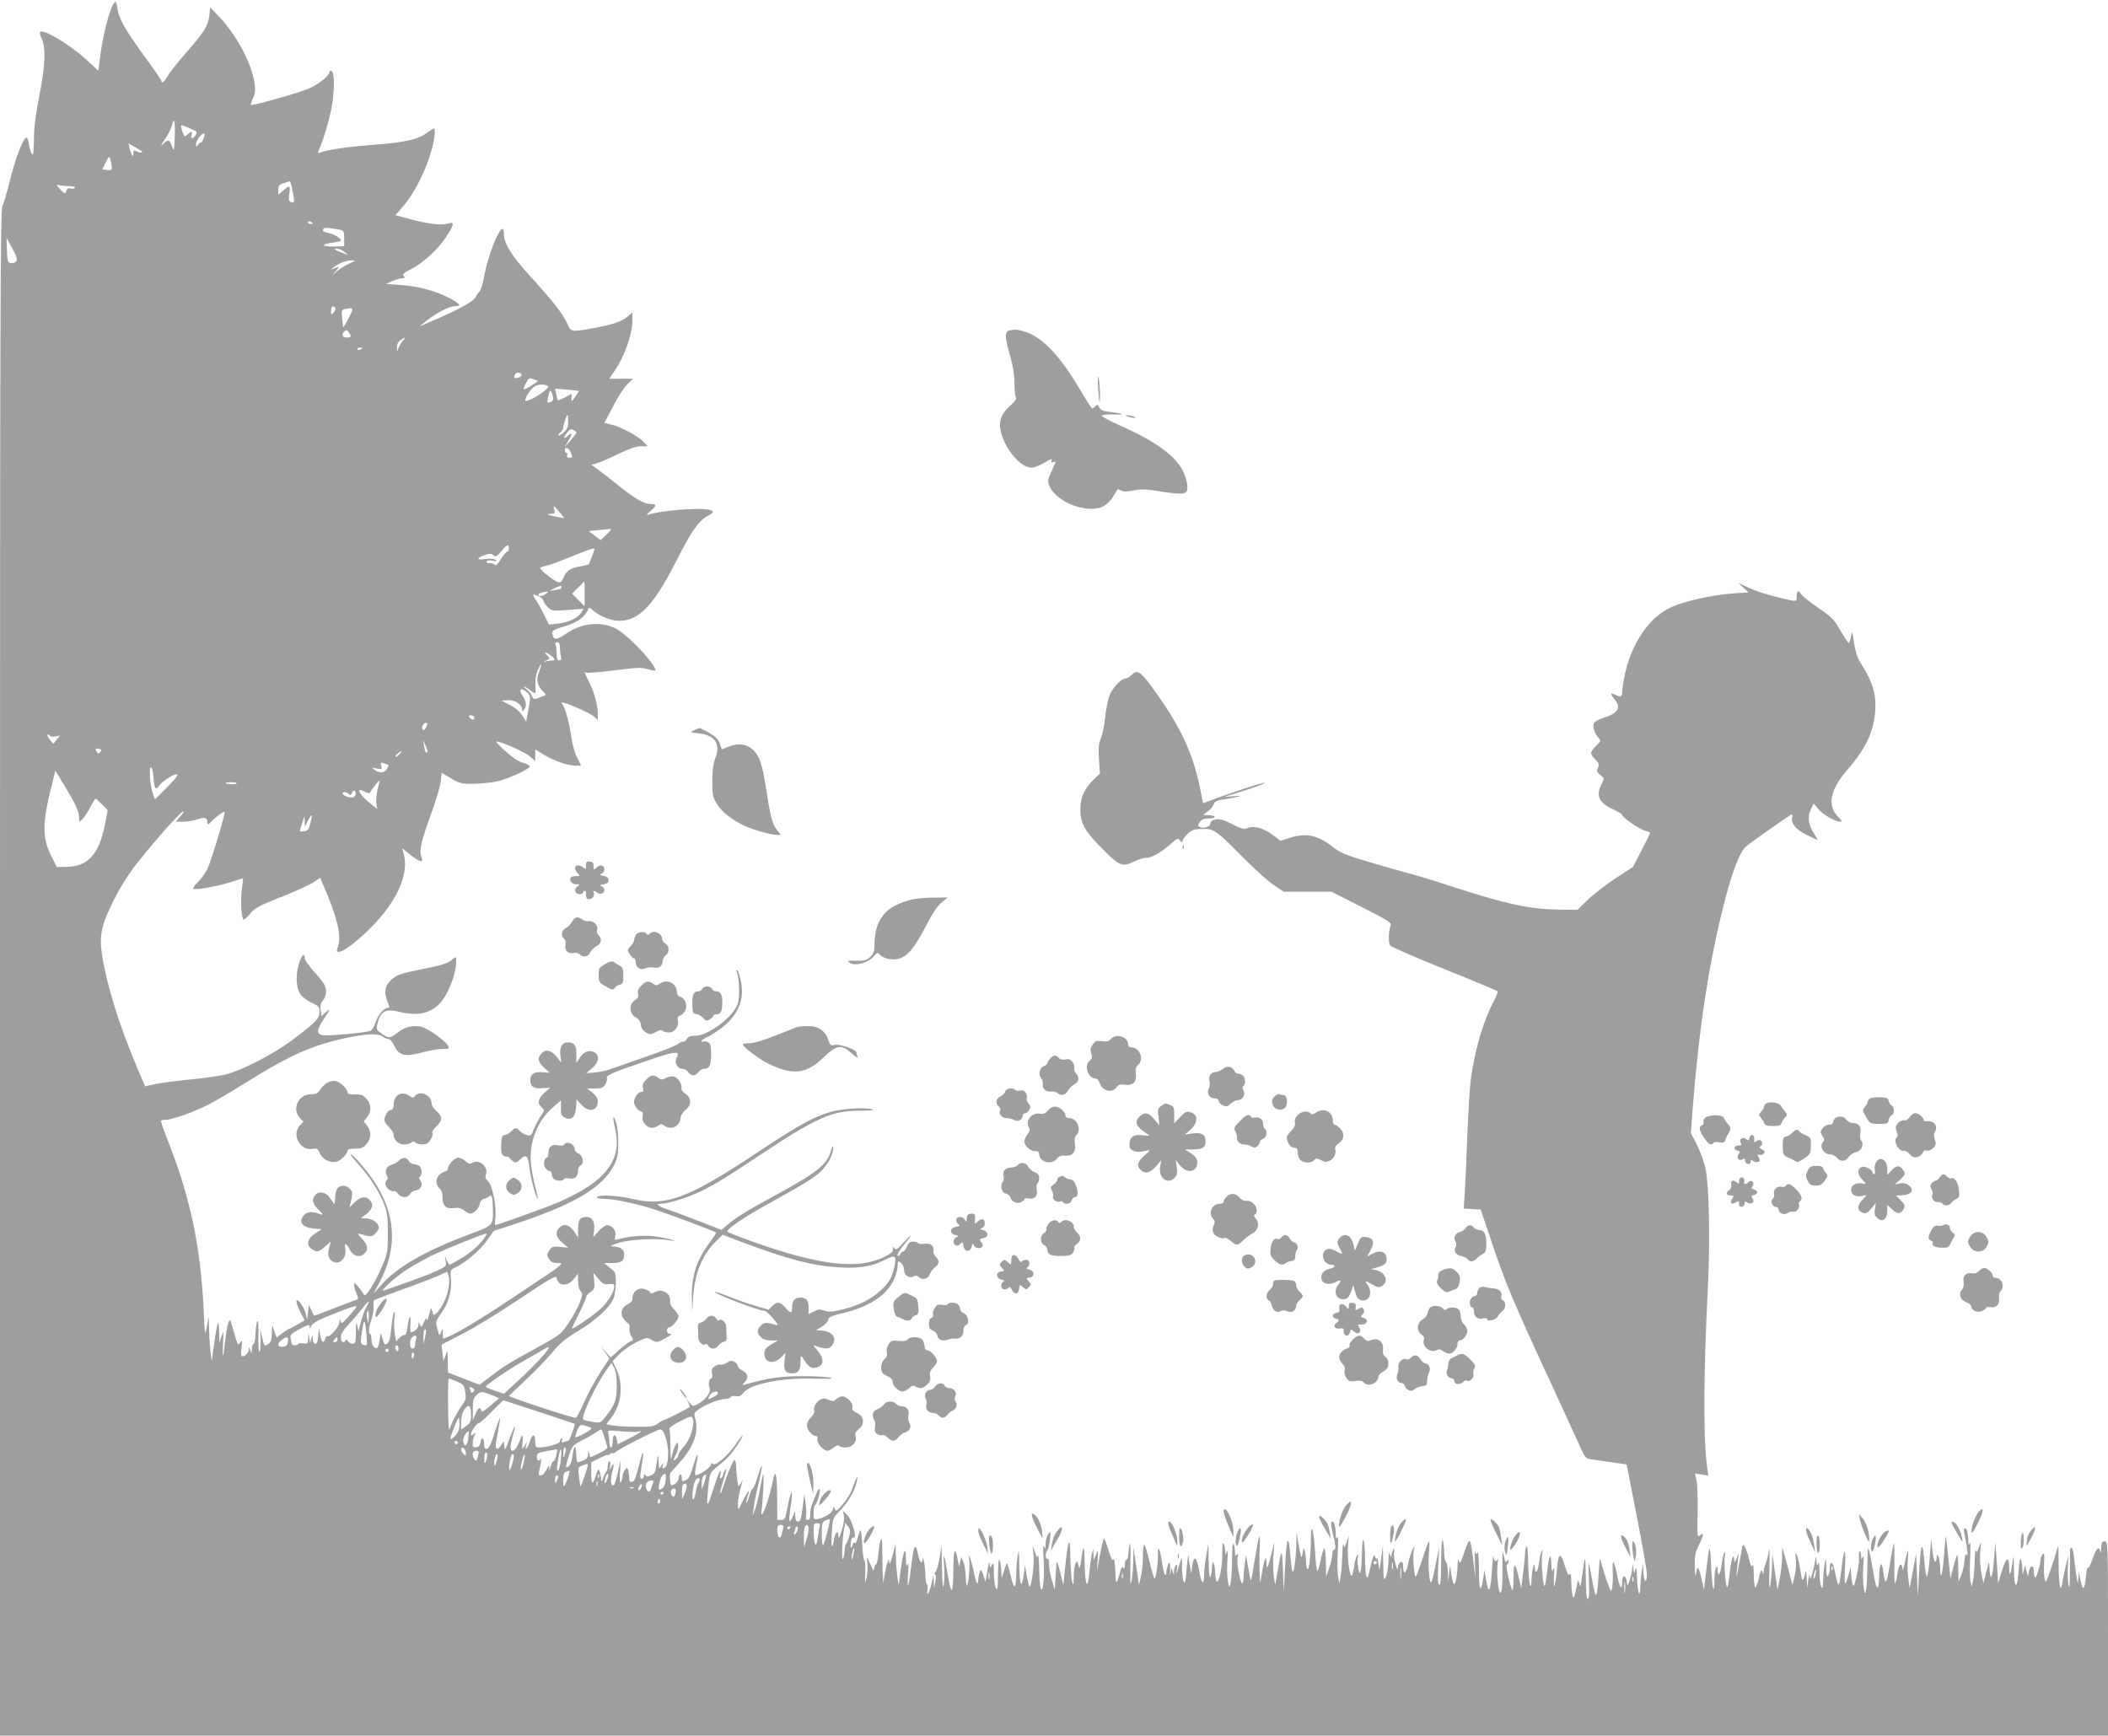 <?xml version="1.0" standalone="no"?>
<!DOCTYPE svg PUBLIC "-//W3C//DTD SVG 20010904//EN"
 "http://www.w3.org/TR/2001/REC-SVG-20010904/DTD/svg10.dtd">
<svg version="1.0" xmlns="http://www.w3.org/2000/svg"
 width="1280pt" height="1054pt" viewBox="0 0 1280 1054"
 preserveAspectRatio="xMidYMid meet">
<g transform="translate(0,1054) scale(0.1,-0.1)"
fill="#9e9e9e" stroke="none">
<path d="M677 10491 c-26 -63 -55 -189 -68 -288 l-12 -93 -65 61 c-99 93 -269
196 -289 175 -4 -3 1 -22 10 -41 26 -55 22 -167 -15 -350 -22 -112 -32 -191
-32 -263 -1 -79 -4 -99 -12 -87 -7 9 -15 36 -19 61 -4 27 -10 42 -17 38 -22
-14 -67 -133 -97 -258 -18 -71 -38 -141 -46 -157 -13 -24 -15 -619 -15 -4659
l0 -4630 6400 0 6400 0 0 590 c0 583 0 590 -20 590 -17 0 -20 -7 -21 -42 -1
-25 -4 -33 -6 -20 -7 38 -25 20 -48 -49 -12 -35 -24 -57 -27 -49 -2 8 -8 -14
-11 -48 -9 -88 -19 -97 -33 -32 l-12 55 -2 -40 c-3 -39 -3 -39 -12 15 -5 30
-11 81 -14 112 -3 32 -10 58 -15 58 -11 0 -10 8 -10 -145 -1 -89 -3 -110 -9
-80 -4 22 -6 72 -4 110 l4 70 -14 -55 c-8 -30 -18 -77 -22 -105 -11 -78 -22
-29 -24 105 l-2 115 -18 -60 c-10 -33 -27 -85 -38 -115 -19 -52 -20 -54 -27
-27 -4 15 -5 58 -3 96 3 56 1 66 -9 52 -7 -9 -13 -24 -13 -33 0 -30 -24 -108
-32 -108 -4 0 -8 16 -8 36 0 43 -22 42 -31 -2 l-5 -29 -9 35 -9 35 -7 -30 -7
-30 -2 35 c-5 83 -17 84 -22 2 -7 -126 -28 -130 -29 -7 -1 97 -2 98 -10 41
-10 -71 -19 -84 -19 -30 0 77 -17 72 -43 -12 l-24 -79 -8 125 -9 125 -9 -115
c-9 -112 -23 -129 -27 -35 -2 37 -3 35 -19 -30 l-17 -70 -13 63 c-7 37 -10 92
-7 130 6 66 6 66 -7 27 -11 -32 -15 -36 -19 -20 -3 11 -6 -16 -7 -60 -1 -44
-6 -98 -10 -120 l-8 -40 -8 29 c-4 16 -5 81 -2 145 3 66 2 105 -3 91 -6 -20
-8 -15 -9 27 -1 28 -6 55 -12 58 -17 11 -18 3 -8 -45 17 -81 21 -126 11 -112
-7 10 -11 -2 -14 -40 -3 -29 -12 -69 -21 -88 l-15 -35 -1 84 c-1 46 -4 82 -7
78 -3 -3 -14 -36 -23 -74 l-18 -68 -12 120 c-7 66 -13 127 -15 135 -1 8 -6
-33 -10 -92 -9 -133 -24 -192 -25 -103 -1 33 -6 67 -11 75 -8 12 -10 11 -10
-7 0 -12 -4 -24 -9 -27 -5 -3 -13 27 -17 67 l-8 72 -8 -110 c-5 -60 -12 -113
-17 -118 -4 -4 -11 31 -15 79 -11 146 -23 131 -32 -42 l-9 -159 -5 130 -5 130
-20 -105 -20 -105 -7 55 c-5 30 -6 84 -3 120 5 75 1 71 -19 -20 -8 -36 -14
-53 -15 -37 -1 40 -19 33 -26 -10 -18 -112 -24 -103 -22 34 1 78 0 137 -4 130
-3 -7 -14 -65 -24 -130 -20 -122 -28 -130 -40 -38 -9 70 -25 48 -25 -36 0 -35
-4 -63 -9 -63 -9 0 -16 26 -36 149 -8 46 -17 86 -20 89 -3 3 -6 -46 -6 -109
-1 -63 -4 -127 -8 -144 -7 -28 -8 -27 -15 18 -4 27 -5 83 -2 125 4 51 3 70 -3
57 -9 -18 -10 -17 -10 8 -1 15 -5 27 -9 27 -4 0 -6 -16 -4 -35 2 -19 -4 -69
-14 -112 -14 -64 -19 -74 -25 -53 -4 14 -8 43 -9 65 l-2 40 -13 -48 c-22 -80
-28 -68 -22 48 6 132 -6 119 -23 -25 -14 -111 -16 -111 -40 4 -12 59 -29 62
-30 6 0 -14 -5 -32 -10 -40 -7 -11 -10 4 -11 50 -1 65 -2 65 -10 20 -4 -25 -8
-70 -9 -100 0 -45 -3 -52 -11 -36 -6 10 -11 51 -11 90 0 47 -3 64 -8 51 -7
-16 -9 -14 -10 15 -2 34 -3 34 -11 -10 -4 -25 -12 -58 -18 -75 -9 -29 -9 -29
-12 -5 -1 14 -5 3 -9 -25 l-7 -50 -2 60 c-3 53 -4 56 -11 27 -12 -50 -18 -49
-25 5 -14 98 -40 171 -30 81 3 -24 0 -68 -8 -98 l-13 -55 -18 70 c-10 39 -24
90 -31 115 l-13 45 -1 -65 c-1 -36 -8 -94 -15 -130 l-13 -65 -6 45 c-4 25 -11
74 -16 110 l-9 65 -2 -70 c-1 -38 -6 -92 -10 -120 -7 -36 -8 -8 -6 100 2 116
1 138 -6 95 -5 -30 -14 -63 -19 -72 -5 -10 -9 -28 -10 -40 0 -22 -1 -22 -8 -3
-7 16 -11 8 -21 -38 -7 -31 -17 -57 -22 -57 -4 0 -8 35 -9 78 0 44 -4 69 -8
58 -5 -14 -11 -5 -21 38 -7 31 -19 64 -26 74 -11 15 -13 13 -18 -18 -3 -19
-12 -69 -20 -110 -13 -65 -14 -68 -10 -20 3 30 7 69 9 85 5 29 4 29 -9 -5 -13
-32 -15 -33 -16 -10 -2 47 -19 -2 -26 -76 -4 -38 -10 -78 -14 -89 -10 -27 -25
144 -16 188 4 22 3 28 -4 17 -5 -8 -12 -41 -16 -72 -7 -59 -24 -80 -24 -30 0
21 -2 24 -10 12 -5 -8 -10 -42 -10 -74 0 -109 -15 -46 -20 87 -6 143 -11 136
-31 -43 l-12 -105 -17 75 c-17 73 -25 77 -33 15 -2 -16 -5 6 -6 51 -1 68 3 88
24 130 30 60 33 85 8 61 -17 -15 -18 -8 -15 133 2 82 -1 170 -6 196 l-10 46
40 -6 41 -7 -8 58 c-23 177 -21 553 5 1078 15 294 8 627 -14 730 -9 39 -32
103 -52 143 l-37 72 12 158 c38 484 98 875 190 1237 47 184 94 308 129 341 23
21 243 177 278 197 7 4 9 -2 6 -18 -7 -37 22 -72 88 -105 33 -16 62 -30 65
-30 3 0 -6 17 -20 39 -35 52 -41 99 -20 145 l18 37 28 -34 c28 -34 103 -77
135 -77 11 0 7 9 -15 30 -67 67 -49 163 53 281 116 133 165 238 173 369 6 91
-17 169 -77 264 -31 49 -42 79 -52 142 -11 73 -12 76 -18 41 -4 -20 -9 -40
-12 -42 -3 -3 -26 30 -51 73 -41 71 -54 85 -137 141 -50 35 -96 71 -103 82
-17 27 -27 23 -27 -11 0 -35 1 -35 -82 -15 -105 25 -171 46 -223 72 l-50 24
31 -29 31 -29 -96 -7 c-125 -9 -297 -47 -377 -85 -132 -62 -239 -220 -279
-413 -8 -38 -15 -83 -15 -99 0 -31 -9 -35 -42 -18 -30 16 -32 5 -3 -30 42 -49
18 -84 -74 -112 -23 -7 -46 -20 -52 -30 -10 -20 3 -64 28 -91 14 -16 13 -20
-16 -48 -38 -38 -38 -46 -4 -82 22 -23 25 -31 16 -50 -9 -19 -7 -26 14 -44 25
-20 25 -21 9 -53 -38 -73 -18 -117 72 -157 28 -13 52 -28 52 -33 0 -15 108
-89 141 -96 16 -4 29 -10 29 -13 -1 -4 -24 -52 -53 -107 l-52 -100 -109 -71
c-59 -40 -135 -98 -167 -130 l-60 -59 -102 1 c-186 2 -326 32 -653 138 -109
36 -228 72 -264 81 -36 9 -143 40 -239 68 -142 42 -182 58 -220 88 -97 77
-166 93 -266 62 l-60 -19 -43 33 c-57 43 -114 60 -153 46 -27 -10 -38 -8 -98
23 -52 26 -75 33 -99 28 -22 -4 -32 -12 -32 -24 0 -20 -43 -35 -65 -22 -13 7
-13 11 1 30 11 16 25 22 55 22 24 0 38 4 34 10 -3 6 -21 10 -38 10 l-32 1 28
21 c16 11 32 31 37 44 7 18 19 24 57 29 26 3 64 10 83 15 30 8 27 9 -20 5
l-55 -4 80 25 c108 34 167 55 163 60 -6 5 -202 -59 -338 -111 l-35 -13 -17 85
c-44 223 -124 391 -301 631 -65 87 -83 96 -117 62 -11 -11 -27 -20 -35 -20
-27 0 -83 -60 -100 -108 -9 -26 -20 -86 -25 -133 -5 -47 -17 -103 -26 -125
-13 -30 -15 -58 -11 -125 l6 -86 -40 -39 c-55 -54 -79 -108 -79 -179 0 -85 28
-134 136 -242 103 -104 121 -110 194 -73 22 11 51 20 65 20 36 0 91 30 149 81
46 41 49 42 62 24 11 -14 14 -15 14 -4 0 8 14 28 30 44 26 25 40 30 88 31 72
3 86 -7 252 -175 69 -70 152 -144 185 -166 l60 -40 145 0 145 0 183 -93 c151
-76 183 -96 177 -110 -15 -38 -16 -107 -3 -124 7 -9 155 -73 328 -143 173 -69
318 -130 323 -134 4 -4 -7 -33 -24 -64 -62 -116 -113 -289 -138 -470 -6 -43
-15 -194 -21 -335 -5 -141 -12 -301 -16 -354 l-6 -97 51 -3 52 -3 59 -175 c87
-263 136 -380 370 -885 86 -187 168 -365 182 -396 25 -55 27 -57 74 -63 27 -4
83 -12 125 -18 l76 -11 62 -316 c34 -174 62 -333 61 -353 0 -58 -20 -45 -21
15 l-2 52 -8 -45 c-4 -25 -8 -70 -9 -100 -3 -77 -17 -29 -20 65 -1 49 -4 63
-10 45 l-7 -25 -5 30 -5 30 -2 -30 c-1 -16 -8 -48 -15 -70 -14 -40 -14 -40
-18 -11 -5 44 -28 46 -28 2 0 -58 -15 -41 -29 31 -17 87 -31 113 -29 53 4 -74
-1 -140 -10 -140 -7 0 -50 127 -66 195 -2 5 -6 -38 -9 -96 -9 -152 -18 -161
-38 -40 -10 57 -20 105 -22 107 -2 2 -1 -46 1 -106 3 -78 1 -110 -7 -110 -7 0
-11 43 -12 138 -2 140 -4 139 -25 -18 -7 -49 -9 -51 -14 -25 -6 27 -8 23 -20
-35 -11 -54 -15 -61 -21 -40 -4 14 -8 52 -8 85 -1 40 -4 55 -10 46 -7 -11 -14
2 -28 47 -26 89 -40 86 -48 -10 -10 -110 -24 -153 -19 -58 3 52 1 67 -5 50 -7
-20 -9 -13 -11 35 -2 76 -16 47 -26 -53 -4 -37 -10 -73 -14 -81 -10 -19 -24
150 -16 192 4 21 3 27 -3 18 -5 -8 -13 -41 -16 -73 -7 -55 -24 -72 -26 -25 -1
46 -18 -16 -19 -73 -3 -97 -20 -10 -21 109 -1 63 -5 98 -10 90 -5 -8 -9 -27
-9 -43 0 -16 -5 -70 -12 -120 l-11 -91 -15 65 c-21 96 -32 96 -32 0 0 -46 -3
-81 -6 -77 -13 13 -44 152 -34 155 5 2 10 11 10 20 0 14 -2 15 -9 3 -8 -12
-11 -8 -16 15 -4 16 -8 34 -10 39 -2 6 -3 -45 -2 -112 1 -79 -3 -127 -10 -134
-14 -14 -28 120 -19 178 3 21 3 32 0 26 -10 -24 -24 -13 -26 20 0 17 -4 -18
-8 -79 -8 -138 -21 -163 -35 -74 l-11 65 -8 -52 c-14 -94 -26 -69 -26 54 0 72
-4 113 -9 104 -7 -11 -10 -10 -14 5 -3 10 -3 -21 -1 -71 l3 -90 -9 75 c-23
188 -23 187 -61 76 -20 -58 -25 -65 -30 -45 -5 18 -7 12 -8 -21 -2 -62 -12
-120 -22 -120 -4 0 -11 26 -16 57 l-8 58 -6 -50 -6 -50 -1 57 c-1 31 -6 60
-12 63 -5 3 -10 30 -11 58 0 29 -4 61 -9 72 -5 12 -9 -36 -9 -128 -1 -108 -4
-146 -12 -141 -8 5 -10 40 -6 118 l6 111 -22 -107 c-11 -60 -24 -108 -27 -108
-12 0 -20 114 -13 184 3 36 3 66 0 66 -3 0 -17 -37 -32 -83 -14 -45 -32 -95
-39 -112 -13 -30 -13 -29 -21 36 -4 37 -4 82 -1 100 7 33 6 34 -7 9 -8 -14
-20 -53 -27 -88 -13 -63 -30 -68 -30 -10 0 37 -30 26 -31 -11 -1 -21 -4 -17
-15 19 -8 25 -12 59 -9 75 3 22 2 26 -5 15 -5 -8 -10 -24 -11 -35 -1 -17 -2
-16 -9 5 -6 19 -8 8 -9 -40 -1 -36 -8 -78 -16 -95 -12 -28 -14 -22 -16 80 l-2
110 -10 -75 -11 -75 -7 45 c-3 25 -7 38 -8 30 -2 -11 -5 -9 -10 5 -7 17 -10
14 -20 -21 -6 -22 -14 -54 -17 -72 -13 -63 -24 -30 -25 71 -1 135 -17 176 -19
47 -2 -118 -14 -159 -24 -83 -4 29 -4 57 0 64 4 7 3 9 -3 6 -6 -4 -14 -28 -18
-53 -3 -26 -10 -56 -14 -68 -13 -33 -32 99 -26 175 l5 64 -13 -40 c-13 -37
-14 -38 -19 -15 -3 14 -6 -13 -7 -60 -2 -47 -6 -105 -10 -130 l-8 -45 -8 39
c-4 22 -5 89 -2 150 4 67 2 103 -3 91 -7 -15 -9 -10 -9 25 -1 45 -14 80 -26
68 -4 -4 -2 -28 5 -55 20 -82 23 -113 11 -113 -6 0 -11 -15 -12 -32 0 -18 -9
-55 -19 -83 l-18 -50 -1 88 c-1 49 -5 86 -10 83 -5 -3 -15 -35 -22 -71 -7 -36
-16 -65 -20 -65 -4 0 -10 53 -14 119 -8 132 -25 186 -25 81 0 -102 -12 -203
-21 -188 -5 7 -9 29 -9 48 0 19 -3 46 -7 60 -7 24 -8 23 -13 -10 -6 -32 -7
-33 -13 -10 -3 14 -10 50 -15 80 l-9 55 -2 -80 c-3 -94 -15 -177 -24 -155 -3
8 -8 51 -12 94 -11 136 -22 117 -31 -55 l-9 -164 -5 130 c-5 138 -8 137 -34
-15 l-13 -75 -8 49 c-4 27 -5 85 -3 130 l6 81 -19 -74 c-20 -84 -29 -99 -29
-51 0 52 -13 26 -26 -53 l-12 -72 -3 65 c-2 36 -2 101 0 145 2 44 1 78 -2 75
-3 -3 -15 -63 -27 -135 -11 -71 -22 -130 -24 -132 -2 -2 -9 31 -16 74 l-14 78
-7 -45 c-4 -25 -8 -65 -8 -90 -1 -25 -5 -40 -9 -35 -15 17 -34 125 -27 158 5
24 4 28 -4 17 -9 -12 -11 -9 -12 15 0 17 -4 39 -9 50 -5 13 -8 -23 -9 -95 0
-63 -4 -128 -9 -145 -9 -30 -9 -29 -17 18 -4 26 -5 82 -2 125 4 48 3 68 -2 52
l-9 -25 -2 25 c-1 14 -5 34 -10 45 -6 13 -8 -5 -8 -55 1 -79 -19 -183 -34
-174 -4 3 -8 24 -9 47 0 23 -4 51 -9 62 -7 16 -9 12 -10 -20 -1 -22 -5 -49
-10 -60 -6 -13 -9 18 -11 90 l-2 110 -13 -75 c-7 -41 -13 -94 -13 -117 -1 -66
-16 -51 -30 32 -15 84 -33 94 -42 24 l-5 -44 -7 35 c-4 19 -8 51 -10 70 -1 19
-6 -12 -11 -70 -6 -81 -10 -100 -18 -85 -6 10 -11 50 -11 89 1 64 0 67 -9 36
-6 -19 -14 -46 -19 -60 -7 -20 -8 -19 -3 9 4 23 3 31 -5 27 -6 -4 -11 -19 -12
-34 l-1 -27 -8 25 c-7 24 -7 23 -12 -10 -4 -25 -5 -21 -3 13 3 59 -10 62 -20
5 -6 -38 -8 -40 -16 -21 -4 13 -11 46 -15 75 -8 64 -25 101 -23 48 3 -51 -12
-161 -21 -155 -4 2 -18 50 -31 105 -13 55 -27 100 -31 100 -5 0 -8 -31 -8 -70
0 -38 -5 -93 -12 -122 l-12 -53 -7 50 c-5 28 -12 79 -17 115 l-9 65 -2 -85
c-1 -47 -6 -103 -11 -125 -7 -28 -8 4 -6 110 2 83 0 137 -4 120 -4 -16 -8 -45
-9 -62 0 -18 -5 -33 -11 -33 -5 0 -10 -15 -10 -32 0 -24 -3 -29 -9 -19 -7 10
-12 2 -21 -30 -21 -77 -25 -76 -28 11 -2 53 -6 79 -12 71 -6 -10 -15 8 -30 58
-12 40 -24 70 -27 67 -4 -3 -15 -50 -25 -104 l-18 -97 5 70 c4 68 4 69 -10 35
l-13 -35 -2 35 -2 35 -9 -35 c-4 -19 -11 -70 -15 -114 -10 -111 -26 -73 -28
65 -1 112 -8 117 -21 14 -4 -33 -10 -53 -12 -45 -13 44 -15 46 -23 25 -5 -11
-9 -47 -10 -80 -2 -56 -3 -57 -11 -25 -4 19 -9 85 -10 145 -1 134 -13 115 -30
-50 l-12 -120 -13 50 c-28 115 -28 115 -34 15 l-5 -95 -17 57 c-10 31 -18 75
-18 98 0 25 -4 39 -10 35 -13 -8 -13 38 -1 51 6 5 13 34 16 64 6 51 5 54 -9
36 -9 -11 -16 -38 -17 -60 -1 -36 -2 -38 -10 -16 -5 15 -6 -17 -2 -81 6 -115
-4 -210 -18 -174 -4 11 -8 65 -9 120 -1 55 -5 91 -8 80 -4 -16 -8 -12 -18 20
l-14 40 6 -62 c5 -60 -14 -198 -25 -187 -3 3 -11 33 -17 67 l-10 62 -8 -58
c-12 -93 -26 -65 -27 56 -1 93 -3 103 -9 62 -5 -27 -9 -80 -9 -117 -1 -37 -5
-69 -9 -72 -5 -3 -17 29 -26 70 -10 41 -20 73 -22 71 -3 -2 -11 -24 -18 -48
l-14 -44 -2 45 c-1 25 -5 54 -10 65 -6 13 -9 -17 -10 -85 0 -86 -3 -101 -13
-85 -6 11 -12 52 -12 92 0 61 -2 68 -12 50 -12 -21 -12 -21 -14 8 -1 17 -7 -1
-13 -40 l-12 -70 -13 40 c-12 34 -15 37 -22 20 -4 -11 -8 -33 -9 -50 -1 -42
-15 -15 -28 55 -6 30 -16 66 -22 80 -10 23 -10 22 -5 -9 6 -39 -5 -161 -14
-161 -3 0 -6 26 -7 58 -1 31 -7 71 -14 87 l-13 30 -7 -30 -6 -30 -8 40 c-16
87 -26 70 -27 -45 -1 -164 -12 -178 -34 -42 -10 62 -20 112 -23 112 -3 0 -2
-30 1 -67 3 -38 2 -86 -3 -108 -5 -29 -8 -1 -10 100 l-3 140 -11 -71 c-6 -39
-17 -78 -24 -87 -7 -8 -9 -17 -3 -19 5 -2 6 -20 1 -43 l-8 -40 -2 40 -2 40
-12 -52 c-13 -58 -31 -86 -24 -36 2 18 1 33 -4 33 -4 0 -8 26 -9 58 -1 55 -16
129 -18 89 -2 -31 -19 -9 -26 33 -4 22 -10 42 -15 45 -10 6 -16 -22 -30 -140
-14 -113 -23 -125 -16 -20 4 52 3 71 -3 55 -7 -20 -9 -13 -10 35 -2 100 -21
33 -42 -149 -4 -30 -18 89 -19 159 l-2 80 -18 -70 c-10 -40 -19 -59 -20 -45
-1 23 -2 23 -10 5 -5 -11 -13 -45 -18 -75 l-9 -55 -4 80 c-1 44 -2 106 -2 138
2 81 -14 62 -22 -28 -4 -41 -11 -75 -15 -75 -5 0 -10 -10 -12 -22 -3 -21 -3
-21 -14 3 -7 13 -16 35 -22 49 -9 21 -10 16 -5 -25 2 -27 0 -68 -6 -90 -10
-37 -10 -34 -7 32 2 40 -1 74 -5 75 -5 2 -10 43 -13 91 -2 49 -7 91 -10 94 -3
3 -10 -16 -17 -42 -7 -27 -15 -42 -19 -35 -5 7 -9 3 -13 -11 -9 -33 -16 -20
-10 18 3 18 9 30 14 27 28 -17 -7 109 -38 138 l-25 23 6 -30 c4 -18 -2 -54
-13 -90 -14 -45 -19 -53 -20 -32 -1 40 -20 24 -27 -24 -11 -69 -19 -42 -13 46
5 85 5 86 51 133 50 51 92 126 102 182 7 40 -2 24 -30 -53 -9 -26 -35 -68 -57
-93 -35 -40 -42 -44 -47 -28 -7 17 -8 17 -14 -4 -8 -23 -41 -44 -88 -56 -27
-6 -28 -5 -28 39 0 25 4 45 9 45 10 0 36 88 28 97 -4 3 -12 -7 -18 -23 -7 -16
-18 -43 -25 -61 -8 -17 -14 -47 -14 -67 0 -26 -4 -36 -15 -36 -11 0 -14 7 -10
23 2 12 1 47 -3 77 l-8 55 -8 -60 c-11 -91 -15 -105 -31 -105 -10 0 -15 11
-16 33 l-1 32 -14 -34 c-22 -49 -27 -32 -15 48 21 132 6 131 -19 -1 -11 -61
-15 -68 -36 -68 l-24 0 -1 128 c-1 157 -10 192 -28 101 -23 -116 -77 -254 -66
-168 8 62 15 222 10 217 -3 -2 -11 -42 -20 -89 -8 -46 -21 -102 -30 -124 l-15
-40 6 47 c3 26 16 93 30 149 13 56 22 104 20 107 -3 2 -14 -28 -26 -67 -12
-39 -25 -71 -30 -71 -4 0 -13 -20 -20 -45 -7 -25 -15 -43 -18 -41 -2 3 1 19 7
37 19 55 5 43 -27 -23 -30 -61 -30 -62 -31 -28 0 33 6 69 23 130 l7 25 -14
-24 c-14 -23 -14 -22 -20 24 -4 26 -7 63 -7 81 0 18 -4 35 -9 38 -8 5 -47 -91
-76 -182 -4 -13 -9 -22 -11 -19 -3 2 7 40 20 83 16 50 20 72 11 60 -8 -11 -15
-25 -15 -32 0 -7 -5 -16 -11 -20 -9 -5 -10 1 -5 20 4 15 3 25 -1 23 -5 -3 -22
-48 -38 -99 -36 -115 -45 -128 -39 -52 12 140 12 140 62 180 26 20 58 49 70
63 30 33 82 112 82 124 0 5 -18 -18 -41 -52 -46 -68 -128 -139 -140 -120 -4 8
-9 5 -13 -8 -7 -21 -83 -69 -94 -59 -3 4 -1 32 6 63 17 83 7 77 -19 -10 -16
-57 -27 -77 -45 -86 -22 -10 -24 -8 -24 15 0 14 -4 23 -10 19 -6 -3 -10 -15
-10 -25 0 -16 -26 -40 -43 -40 -8 0 -13 66 -6 76 4 5 30 34 57 64 84 93 116
183 94 263 -10 34 -8 38 18 57 42 30 121 62 159 64 19 1 36 6 38 12 2 6 16 9
30 6 20 -4 32 1 47 21 44 53 233 91 425 85 91 -2 124 -1 105 5 -16 6 -92 10
-169 10 -134 0 -200 -9 -345 -49 -25 -7 -25 -7 -7 14 24 27 18 54 -16 70 -15
7 -27 19 -27 27 0 8 -9 19 -21 25 -16 9 -26 8 -45 -5 -14 -9 -31 -14 -39 -12
-7 3 -23 -1 -35 -10 -17 -12 -21 -22 -16 -44 3 -16 1 -29 -4 -29 -14 0 -22
-38 -11 -58 12 -23 -25 -74 -72 -98 -29 -16 -31 -15 -49 7 l-19 24 11 -23 c6
-13 10 -25 8 -26 -17 -13 -141 -76 -149 -76 -5 0 -24 -10 -40 -22 -28 -21 -42
-23 -137 -22 -59 0 -124 4 -144 8 l-37 7 33 43 c61 81 73 202 27 296 l-21 44
42 44 c24 24 71 56 105 73 60 28 62 29 91 12 31 -18 33 -18 102 22 19 11 21
15 8 15 -11 0 -18 8 -18 20 0 11 6 20 14 20 17 0 56 47 56 67 0 8 -12 26 -27
41 -17 17 -26 35 -24 50 6 47 -47 79 -91 56 -16 -8 -28 -11 -28 -6 0 5 -11 14
-25 20 -44 20 -85 -7 -85 -57 0 -10 -11 -23 -25 -29 -39 -18 -52 -55 -31 -87
10 -14 23 -28 30 -31 8 -3 11 -15 8 -29 -2 -14 3 -36 11 -49 15 -22 14 -24 -9
-34 -13 -7 -45 -31 -70 -54 l-46 -42 -30 34 -30 35 26 -37 26 -37 -58 -90
c-32 -50 -76 -131 -97 -181 -22 -49 -44 -90 -50 -90 -15 0 -218 64 -323 102
l-83 30 103 98 c57 53 130 129 162 168 47 56 81 84 155 129 105 62 194 143
216 197 16 37 20 143 7 161 -4 6 -20 21 -36 33 l-29 22 50 0 c56 0 73 12 73
52 0 31 -23 47 -67 49 -22 1 -15 6 32 21 64 22 244 31 315 15 29 -6 31 -5 11
3 -14 6 -57 15 -96 21 -68 10 -157 4 -233 -17 -21 -6 -22 -4 -16 20 8 31 -18
66 -49 66 -10 0 -34 -16 -52 -36 l-33 -36 5 39 c7 53 -10 83 -45 83 -40 0 -52
-17 -52 -74 l0 -51 -25 38 c-28 41 -62 49 -89 21 -27 -26 -19 -60 20 -92 l35
-29 -49 5 c-45 4 -52 2 -67 -22 -16 -24 -16 -28 -1 -51 13 -20 25 -25 57 -25
38 0 29 -7 -213 -168 -244 -163 -386 -250 -455 -279 l-33 -13 -1 32 c0 33 0
33 -11 8 -10 -24 -11 -24 -22 20 -12 44 -11 46 25 98 44 62 63 133 57 207 -4
50 -3 54 21 65 62 28 153 104 195 163 l44 62 119 39 c366 120 539 222 610 358
23 45 27 65 27 138 1 47 -5 102 -13 123 -20 59 -23 38 -5 -41 43 -190 -61
-321 -353 -446 -66 -28 -365 -136 -378 -136 -1 0 0 20 3 45 7 70 -17 195 -43
220 -16 14 -20 26 -15 40 18 48 -37 98 -82 74 -16 -9 -24 -7 -42 10 -12 12
-32 21 -43 21 -22 0 -63 -43 -63 -66 0 -7 -9 -16 -20 -19 -50 -16 -66 -69 -31
-102 13 -12 19 -30 18 -57 -1 -48 23 -70 72 -62 24 4 41 0 59 -14 13 -11 30
-20 37 -20 22 0 55 34 58 60 3 15 12 26 23 29 10 2 25 8 32 14 19 15 23 4 25
-70 2 -106 3 -104 -141 -158 -262 -97 -437 -197 -532 -303 l-52 -57 35 65
c114 212 102 421 -37 624 -49 73 -136 170 -136 153 0 -4 23 -32 51 -63 62 -69
114 -148 148 -228 22 -54 25 -75 26 -181 0 -111 -2 -126 -31 -195 -16 -41 -47
-102 -68 -135 -35 -54 -40 -58 -50 -41 -6 10 -21 31 -33 45 -18 21 -22 23 -23
8 0 -10 6 -33 14 -52 14 -32 14 -34 -7 -41 -12 -3 -73 -27 -135 -51 -62 -25
-114 -44 -116 -42 -1 2 -8 18 -16 34 l-14 30 -6 -45 -5 -45 -8 35 c-8 41 -56
106 -57 77 0 -10 11 -40 25 -67 l25 -48 -45 -26 c-24 -14 -46 -26 -50 -26 -3
0 -22 -12 -41 -26 l-34 -26 -9 23 c-5 13 -11 33 -14 44 -2 11 -5 -5 -6 -36 -1
-47 -5 -59 -24 -72 -22 -14 -22 -14 -34 37 l-12 51 1 -62 c1 -35 -2 -66 -5
-70 -7 -6 -9 21 -8 137 0 48 -2 58 -9 40 -4 -14 -8 -49 -9 -77 -1 -29 -5 -53
-11 -53 -5 0 -10 -15 -11 -32 -1 -31 -1 -32 -9 -8 -8 24 -8 24 -9 3 -1 -22
-33 -48 -44 -36 -4 3 -4 26 0 52 5 41 4 44 -9 27 -15 -19 -12 -25 -54 122 -10
36 -23 1 -34 -90 -15 -131 -21 -146 -16 -38 4 81 4 83 -9 45 l-13 -40 -1 64
c-1 35 -3 62 -6 59 -6 -5 -20 -85 -31 -173 l-8 -60 -7 50 c-4 28 -8 88 -9 135
l-3 85 -11 -60 c-12 -60 -12 -59 -19 95 -19 399 -83 697 -227 1057 -20 51 -35
95 -32 98 3 3 16 5 29 5 36 0 165 45 252 89 42 21 148 83 236 138 267 168 418
233 627 274 117 23 176 24 202 4 11 -8 27 -15 36 -15 9 0 24 -19 35 -42 27
-59 65 -67 169 -39 42 12 97 21 121 21 43 0 45 1 35 20 -17 32 -127 109 -166
116 -50 9 -97 -3 -139 -36 -45 -36 -54 -37 -97 -7 -29 19 -33 26 -28 52 18 84
48 102 137 80 105 -26 188 -9 244 52 49 52 99 179 99 251 0 33 -1 34 -17 20
-33 -28 -61 -38 -189 -63 -137 -28 -155 -34 -196 -73 -32 -30 -37 -72 -14
-127 13 -31 13 -35 0 -35 -23 0 -59 -44 -74 -90 -8 -23 -21 -45 -29 -49 -25
-12 -266 -34 -295 -27 -36 9 -33 33 9 96 41 61 44 72 11 41 l-24 -22 -5 38
c-3 28 1 43 14 59 22 23 25 65 7 97 -6 12 -35 49 -65 81 -29 33 -53 68 -53 78
0 37 -20 16 -36 -38 -22 -77 -15 -156 17 -190 13 -15 43 -35 67 -46 37 -17 42
-23 42 -53 0 -40 -23 -64 -167 -172 -111 -84 -305 -183 -403 -208 -36 -8 -135
-23 -220 -31 -85 -8 -181 -21 -212 -28 l-57 -13 -47 111 c-112 264 -186 503
-215 692 -9 64 -9 95 0 145 17 88 106 264 191 378 74 98 237 288 286 331 29
27 24 9 -9 -27 l-20 -23 45 0 c25 0 65 7 89 15 45 16 58 10 59 -25 0 -10 8 -6
25 13 28 29 74 62 79 56 6 -8 -82 -299 -104 -344 -12 -26 -38 -62 -58 -81 -19
-19 -32 -37 -28 -41 10 -10 150 15 229 41 40 13 73 23 73 23 1 -1 -3 -33 -8
-72 -8 -64 -3 -158 9 -178 3 -5 19 7 35 27 36 44 55 54 223 120 71 29 148 64
170 79 l39 27 14 -33 c91 -209 117 -318 94 -386 -10 -27 -9 -31 7 -31 26 0
106 60 189 143 160 157 237 329 204 449 l-10 37 50 -40 c60 -47 82 -51 67 -12
-15 39 -3 89 57 256 30 81 57 171 60 201 l6 53 56 -33 c51 -31 63 -34 134 -34
44 0 109 7 146 15 70 16 193 72 199 90 2 6 -16 16 -39 22 -28 8 -65 31 -106
69 -35 31 -61 58 -59 60 10 10 172 -61 203 -88 l34 -30 0 35 0 36 56 -34 c62
-37 144 -65 193 -65 l30 0 -24 48 c-14 26 -29 81 -35 122 -13 87 -37 179 -52
198 -6 7 -9 14 -7 16 8 8 172 -63 195 -85 l24 -22 0 39 c0 53 -24 137 -55 197
-27 54 -30 61 -15 52 5 -3 81 3 169 14 141 18 166 19 206 7 25 -8 45 -11 45
-7 0 36 -145 193 -224 244 -89 57 -218 49 -317 -20 -57 -39 -75 -41 -83 -11
-7 29 -4 32 80 57 69 20 121 59 136 103 4 10 11 8 29 -9 37 -33 109 -63 157
-63 124 0 212 93 355 376 87 171 129 231 181 259 42 23 45 30 14 39 -58 15
-296 -4 -374 -30 -11 -3 -5 5 14 21 41 34 41 45 -1 45 -38 0 -99 36 -202 120
-38 31 -89 70 -112 87 l-42 30 37 11 c20 6 79 32 130 57 65 31 106 45 134 45
l41 0 -24 26 c-33 35 -134 90 -191 104 l-48 12 53 101 c28 55 67 115 86 133
l34 34 -72 0 -72 0 31 45 c63 91 110 226 110 313 l0 44 -31 -26 c-34 -29 -97
-50 -219 -71 -124 -22 -122 -22 -148 35 -26 57 -83 129 -229 290 -107 118
-153 192 -153 247 0 18 -4 33 -8 33 -26 0 -91 -169 -113 -291 -7 -41 -19 -80
-26 -87 -7 -8 -18 -22 -23 -33 -15 -28 -75 -63 -213 -125 -67 -30 -124 -54
-126 -54 -2 0 17 16 42 35 65 49 135 85 168 85 44 0 35 14 -28 48 -83 44 -189
73 -296 81 l-92 7 37 17 c21 9 47 17 59 17 17 0 19 3 10 14 -9 11 0 19 44 41
73 37 164 120 214 196 47 71 52 94 19 83 -40 -14 -120 -6 -225 22 l-102 27 40
46 c77 87 149 232 184 366 15 58 20 115 10 115 -3 0 -23 -13 -46 -29 -53 -39
-139 -57 -329 -71 -146 -11 -271 -29 -314 -46 -16 -6 -18 -4 -11 12 39 91 76
225 86 309 12 99 7 175 -11 175 -6 0 -10 -4 -10 -9 0 -19 -60 -69 -114 -94
-56 -27 -355 -112 -363 -104 -2 3 3 19 11 36 22 42 20 87 -9 178 -32 101 -114
238 -189 316 l-60 62 -5 -51 c-7 -62 -31 -98 -145 -229 -48 -55 -97 -116 -108
-137 -20 -36 -38 -49 -38 -29 0 5 -47 74 -105 152 -115 158 -154 227 -162 288
-3 23 -9 41 -13 41 -4 0 -15 -18 -23 -39z m384 -783 c-3 -84 -4 -90 -15 -61
-16 46 -23 49 -52 22 -22 -20 -20 -16 9 28 20 29 38 66 42 83 12 56 20 23 16
-72z m93 52 c43 -18 45 -21 34 -40 -16 -26 -32 -26 -25 0 6 24 -1 25 -24 4
-17 -16 -19 -15 -29 10 -11 29 -13 46 -6 46 2 0 25 -9 50 -20z m83 -60 c-6
-16 -13 -27 -16 -25 -2 3 -10 -3 -17 -13 -12 -16 -13 -16 -14 4 0 20 33 64 50
64 4 0 3 -13 -3 -30z m-378 -77 c13 -10 -11 -13 -28 -3 -18 9 -21 8 -21 -12
-1 -18 -3 -20 -9 -8 -5 8 -11 27 -15 42 l-6 27 37 -21 c21 -12 40 -23 42 -25z
m-180 -99 c1 -17 -4 -20 -29 -16 l-29 4 21 42 c21 40 22 40 29 16 4 -14 7 -34
8 -46z m1098 -146 c13 -67 12 -74 -11 -65 -12 5 -14 16 -9 53 7 51 2 52 -44
11 l-23 -20 0 30 c0 25 5 32 33 41 17 5 34 10 37 11 3 1 11 -27 17 -61z
m-1361 32 c29 0 43 -4 39 -10 -4 -6 -15 -8 -26 -5 -14 5 -21 0 -27 -15 -7 -20
-9 -19 -37 11 -21 23 -25 30 -12 26 10 -4 39 -7 63 -7z m1484 -226 c0 -2 -7
-4 -15 -4 -8 0 -15 4 -15 10 0 5 7 7 15 4 8 -4 15 -8 15 -10z m168 -40 c19 -4
22 -11 22 -52 l0 -47 -66 -2 c-76 -1 -76 16 0 24 25 3 46 9 46 14 0 13 -43 38
-78 45 -32 6 -39 14 -25 27 6 7 41 3 101 -9z m-1970 -191 c-6 -8 -21 -13 -32
-11 -19 3 -21 11 -24 78 l-2 75 35 -64 c27 -50 32 -67 23 -78z m1993 57 l24
-20 -40 16 c-49 20 -54 24 -28 24 12 0 31 -9 44 -20z m29 -71 c-25 -11 -58
-32 -75 -47 l-30 -27 24 28 c26 29 23 33 -12 16 -22 -10 -22 -10 -2 7 31 25
77 43 110 43 28 0 28 -1 -15 -20z m-84 -270 c3 -6 -1 -18 -10 -27 -15 -15 -16
-14 -16 11 0 27 13 36 26 16z m81 -61 c-17 -34 -32 -58 -33 -53 -1 6 -4 31 -7
57 -4 42 -2 47 17 51 56 11 56 10 23 -55z m13 -110 c0 -4 -11 -8 -25 -8 -27 0
-33 18 -13 38 10 10 15 9 25 -5 7 -9 13 -20 13 -25z m317 -26 c-9 -9 -20 -29
-26 -42 l-10 -25 0 27 c-1 17 7 33 21 42 29 21 35 20 15 -2z m-247 -46 c0 -2
-7 -6 -15 -10 -8 -3 -15 -1 -15 4 0 6 7 10 15 10 8 0 15 -2 15 -4z m967 -162
c2 -6 -6 -14 -19 -17 -27 -7 -30 -5 -22 17 7 18 35 18 41 0z m60 -65 c-23 -15
-44 -26 -46 -23 -3 3 3 20 13 38 16 31 20 33 46 23 l28 -11 -41 -27z m103 -5
c6 -7 -49 -51 -94 -73 -22 -11 -42 -18 -45 -15 -10 10 33 76 58 90 23 12 67
11 81 -2z m186 -28 c0 0 -10 -16 -23 -35 -23 -33 -23 -33 -23 -8 l0 25 -39
-21 c-22 -12 -42 -20 -44 -17 -2 3 -7 20 -10 38 l-7 32 73 -6 c39 -4 72 -7 73
-8z m-157 -47 c1 -9 -8 -19 -19 -22 -17 -4 -19 -1 -14 21 11 53 15 59 24 37 5
-11 9 -27 9 -36z m91 -139 c0 -31 -6 -47 -27 -66 -14 -13 -29 -22 -32 -18 -3
3 2 11 12 18 9 7 17 20 17 28 0 18 20 78 26 78 2 0 4 -18 4 -40z m50 -68 c-1
-4 -17 -25 -36 -47 l-35 -40 20 35 c26 43 27 58 3 37 -29 -27 -35 -20 -11 13
18 23 26 27 41 19 10 -5 18 -13 18 -17z m-33 -122 c10 -27 9 -30 -9 -30 -14 0
-18 5 -14 15 3 8 1 15 -4 15 -6 0 -10 7 -10 15 0 26 25 16 37 -15z m-40 -396
c-1 -1 -29 4 -62 11 -47 10 -53 14 -26 14 31 1 33 3 26 29 -6 25 -4 25 28 -13
19 -22 34 -41 34 -41z m257 -99 l-37 -35 -36 27 -36 28 60 6 c33 3 66 6 73 7
7 1 -3 -14 -24 -33z m-594 -85 c0 -11 -4 -20 -10 -20 -5 0 -23 -21 -39 -46
-17 -28 -31 -42 -35 -35 -4 6 -18 11 -32 11 -15 0 -23 4 -19 11 4 6 20 8 38 4
27 -5 29 -4 14 6 -12 7 -36 8 -64 4 -53 -8 -51 7 3 25 28 9 38 9 51 -2 14 -11
20 -8 47 24 35 43 46 47 46 18z m520 -5 c0 -4 -31 -87 -35 -92 -1 -2 -26 -7
-55 -13 -60 -11 -82 -27 -100 -71 -10 -24 -17 -28 -34 -23 -25 8 -106 72 -106
84 0 4 16 11 35 14 19 4 76 24 127 45 134 55 168 67 168 56z m-60 -271 l0 -76
-38 38 -38 39 36 36 c19 20 36 37 38 38 1 0 2 -33 2 -75z m-141 32 c-2 -2 -20
-6 -39 -9 l-35 -6 35 18 c20 11 37 15 39 10 1 -6 1 -12 0 -13z m-93 -31 c-22
-17 -46 -20 -46 -6 0 8 21 16 55 19 6 1 1 -5 -9 -13z m-43 -17 c15 -7 27 -19
27 -26 0 -7 11 -24 25 -38 25 -25 28 -25 122 -18 l97 7 -15 -24 c-21 -33 -78
-59 -142 -66 l-54 -6 -26 54 c-14 30 -37 71 -51 92 -27 40 -25 44 17 25z m127
-310 c0 -18 3 -43 6 -55 5 -17 2 -23 -10 -23 -12 0 -16 10 -16 39 0 22 -3 46
-6 55 -4 11 -1 16 10 16 11 0 16 -9 16 -32z m-40 -62 c10 -13 10 -16 -1 -16
-8 0 -25 -3 -39 -5 -25 -6 -25 -6 -2 5 21 9 22 11 8 26 -9 8 -16 18 -16 20 0
8 36 -14 50 -30z m-86 -84 c-20 -48 -13 -84 21 -118 22 -22 23 -25 7 -30 -9
-3 -27 -10 -40 -15 -19 -7 -24 -5 -32 15 -5 13 -19 31 -32 40 -12 9 -19 16
-14 16 4 0 19 -9 33 -20 14 -11 28 -20 32 -20 3 0 4 23 2 51 -2 34 3 64 15 90
22 51 28 45 8 -9z m-64 -137 c11 -13 11 -29 -1 -91 l-14 -76 -25 39 c-16 24
-44 47 -75 63 l-50 25 39 3 c41 4 86 -26 86 -57 1 -14 3 -13 14 2 15 19 11 50
-11 82 -20 29 -17 48 5 36 10 -5 25 -17 32 -26z m-330 -142 c0 -7 -4 -13 -9
-13 -5 0 -13 6 -19 13 -8 10 -6 13 9 13 10 0 19 -6 19 -13z m-292 -58 c-6 -14
-15 -22 -20 -17 -12 12 1 42 18 42 11 0 11 -5 2 -25z m-2284 -54 c3 -4 18 -6
33 -3 l28 5 -20 -24 c-11 -13 -20 -25 -21 -26 0 -2 -10 11 -23 27 -12 17 -17
30 -12 30 5 0 12 -4 15 -9z m2291 -99 c-8 -9 -15 3 -20 39 l-6 34 16 -34 c8
-19 13 -36 10 -39z m-1986 1 c-10 -11 -14 -11 -20 -1 -14 21 -10 26 11 21 16
-4 18 -8 9 -20z m1816 -13 c-10 -11 -21 -18 -23 -15 -3 3 3 12 14 20 27 20 30
18 9 -5z m-67 -65 c2 -2 -1 -13 -8 -24 -13 -25 -48 -27 -76 -6 -18 14 -17 14
15 8 31 -6 33 -4 26 17 -6 20 -4 21 17 15 12 -4 24 -9 26 -10z m-1426 -75 c5
-70 13 -82 34 -51 20 28 91 73 110 69 9 -2 -13 -30 -60 -77 l-75 -75 -11 30
c-18 47 -28 164 -14 164 7 0 13 -23 16 -60z m-534 -62 c68 -114 82 -147 82
-185 0 -25 1 -25 19 -9 11 10 32 42 48 72 15 30 30 54 34 54 3 0 20 -16 39
-35 l34 -35 -17 -88 c-34 -177 -103 -254 -230 -256 l-62 -1 -34 68 c-52 103
-54 187 -10 374 19 78 35 143 35 143 1 0 29 -46 62 -102z m1895 -10 c-7 -29
-11 -68 -8 -87 l6 -34 -40 32 c-70 55 -95 104 -39 75 23 -12 33 -13 36 -5 4
11 51 71 56 71 2 0 -3 -24 -11 -52z m-857 34 c-5 -8 -66 -4 -66 4 0 2 16 4 36
4 19 0 33 -4 30 -8z m724 -61 c0 -11 -8 -21 -17 -23 -21 -5 -63 11 -63 24 0
12 24 10 38 -4 9 -9 13 -7 18 5 8 23 24 21 24 -2z m-275 -178 c-10 -41 -16
-48 -39 -51 -14 -2 -26 -2 -26 0 0 2 7 23 14 48 l15 45 1 -35 c1 -33 2 -34 11
-11 9 22 28 51 34 51 1 0 -3 -21 -10 -47z m1057 -2520 c-33 -46 -83 -90 -146
-127 -33 -20 -63 -36 -66 -36 -3 0 -11 12 -18 28 l-11 27 5 -33 c6 -32 4 -33
-58 -61 -52 -24 -118 -48 -317 -118 -31 -11 55 70 127 119 40 27 115 69 165
94 82 39 309 131 330 133 5 1 -1 -11 -11 -26z m-217 -297 c-7 -54 -42 -131
-73 -159 -19 -17 -20 -17 -27 10 -7 27 -8 25 -20 -22 -7 -27 -13 -41 -14 -30
-1 15 -6 11 -17 -15 -15 -32 -17 -33 -24 -15 -8 19 -9 19 -9 -2 -1 -19 -26
-43 -46 -43 -4 0 -5 22 -3 49 4 66 -8 55 -17 -14 -4 -34 -11 -55 -18 -52 -6 2
-20 -6 -31 -17 l-21 -21 -8 45 c-4 25 -5 68 -2 95 4 32 3 45 -3 35 -5 -8 -12
-51 -16 -95 -5 -58 -12 -84 -24 -93 -15 -12 -18 -9 -28 25 l-12 38 -7 -43 c-4
-23 -11 -44 -14 -47 -16 -9 -34 16 -35 49 -1 20 -4 36 -8 36 -13 0 -9 42 8 89
8 25 14 59 12 77 -1 18 0 35 3 38 3 3 79 32 170 65 90 32 189 70 219 83 l55
25 8 -21 c5 -12 6 -43 2 -70z m971 16 c28 3 34 1 34 -14 0 -31 -36 -91 -82
-135 -37 -36 -168 -126 -174 -120 -2 1 17 42 42 91 24 48 44 94 44 101 0 7 12
20 26 30 24 15 26 22 22 67 l-5 49 30 -36 c26 -32 35 -36 63 -33z m-304 11
c20 -25 65 -15 92 20 l26 32 0 -44 c0 -26 6 -52 15 -61 14 -15 13 -23 -5 -71
-12 -30 -42 -85 -68 -124 -46 -68 -50 -71 -193 -150 -172 -94 -204 -114 -285
-177 l-62 -47 -96 37 -96 37 -1 70 c-1 68 -1 69 -13 35 l-13 -35 -6 49 c-4 27
-6 50 -5 51 2 1 59 30 126 65 68 34 223 129 345 211 176 118 223 145 226 132
2 -10 8 -24 13 -30z m-1165 -145 c-14 -22 -25 -55 -43 -123 l-8 -30 -6 35 c-6
27 -8 19 -9 -37 -1 -65 -3 -73 -21 -73 -10 0 -24 8 -29 18 -6 9 -11 11 -11 5
0 -7 -7 -13 -15 -13 -10 0 -15 10 -15 29 0 20 13 43 46 77 25 27 62 70 82 96
36 48 56 59 29 16z m-78 -25 c-75 -87 -73 -85 -81 -66 -5 14 -7 13 -7 -8 -1
-25 -62 -95 -73 -83 -4 3 -9 -4 -13 -15 -10 -33 -22 -25 -31 22 l-8 42 -4 -47
c-2 -34 -7 -48 -18 -48 -8 0 -14 11 -15 28 l-1 27 -8 -25 -7 -25 -5 30 -5 30
-2 -34 c-1 -31 -3 -33 -31 -29 -16 3 -30 1 -30 -4 0 -4 -9 -8 -20 -8 -11 0
-20 6 -20 13 0 6 -3 21 -6 33 -4 17 5 26 55 53 54 28 61 30 62 14 1 -17 2 -17
6 0 6 21 40 40 163 88 118 46 131 48 99 12z m90 -45 c-1 -39 -2 -41 -8 -13 -4
17 -5 36 -3 43 8 23 12 12 11 -30z m-13 -165 c-3 -3 -13 -3 -22 1 -13 5 -15
15 -10 54 15 107 20 111 29 29 5 -43 6 -81 3 -84z m355 46 l-9 -44 -1 41 c-1
22 2 44 6 47 12 12 13 1 4 -44z m-55 -11 c-3 -13 -6 -31 -6 -40 0 -10 -7 -18
-15 -18 -18 0 -21 50 -3 68 19 19 31 14 24 -10z m-778 -15 c-2 -22 -9 -29 -30
-31 -35 -4 -38 20 -6 42 32 23 40 20 36 -11z m302 12 c0 -8 -7 -15 -16 -15
-14 0 -14 3 -4 15 7 8 14 15 16 15 2 0 4 -7 4 -15z m370 -56 c0 -11 -4 -17
-10 -14 -5 3 -10 13 -10 21 0 8 5 14 10 14 6 0 10 -9 10 -21z m882 -36 c-37
-44 -109 -116 -205 -203 l-37 -34 -55 19 c-30 10 -55 21 -55 24 0 11 142 107
230 157 47 26 99 56 115 66 48 29 50 21 7 -29z m-942 27 c0 -5 -4 -10 -10 -10
-5 0 -10 5 -10 10 0 6 5 10 10 10 6 0 10 -4 10 -10z m153 -35 c-7 -21 -13 -19
-13 6 0 11 4 18 10 14 5 -3 7 -12 3 -20z m1232 -180 c0 -86 -11 -116 -68 -188
-29 -38 -32 -39 -76 -32 -25 4 -52 10 -58 14 -20 11 77 217 145 310 l25 34 16
-29 c11 -20 16 -55 16 -109z m-972 26 c42 -18 46 -23 52 -65 6 -38 3 -49 -18
-78 -28 -37 -66 -110 -78 -148 -4 -14 -8 49 -8 143 -1 92 1 167 3 167 2 0 25
-9 49 -19z m107 -51 c0 -5 -4 -12 -10 -15 -5 -3 -10 -4 -10 -1 0 2 -3 12 -6
20 -5 12 -2 15 10 10 9 -3 16 -10 16 -14z m114 -35 l37 -16 -53 -45 c-39 -34
-54 -41 -56 -30 -6 26 -19 18 -35 -21 l-16 -38 0 64 c-1 54 3 69 21 88 24 26
36 25 102 -2z m1366 15 c0 -5 -13 -16 -30 -25 -33 -17 -36 -14 -18 15 13 20
48 28 48 10z m-871 -186 c6 -5 -31 -104 -39 -104 -5 0 -16 -3 -26 -7 -14 -5
-16 -3 -11 11 4 10 3 15 -3 11 -6 -3 -10 -12 -10 -19 0 -13 -81 -36 -126 -36
-21 0 -24 5 -24 34 0 49 -16 53 -30 9 -14 -44 -36 -72 -26 -33 l7 25 -16 -25
c-16 -25 -16 -24 -12 23 5 55 -1 53 -23 -6 -18 -48 -50 -64 -50 -24 0 13 7 46
15 72 23 77 10 64 -21 -22 -27 -72 -29 -75 -32 -44 -3 33 -4 34 -15 11 -17
-33 -37 -37 -37 -8 0 13 7 54 15 92 8 38 13 71 11 74 -2 2 -17 -38 -33 -90
-20 -65 -34 -94 -46 -96 -13 -3 -17 4 -17 27 0 39 -18 50 -22 14 -2 -20 -9
-29 -25 -31 -19 -3 -23 1 -23 23 0 14 5 36 12 48 10 20 10 21 -5 8 -15 -11
-17 -11 -17 1 0 17 37 68 48 66 4 -1 39 30 77 69 l71 70 214 -70 c118 -39 217
-72 219 -73z m-629 49 c0 -35 -5 -45 -30 -63 l-30 -21 0 46 c0 32 7 57 21 77
26 36 39 24 39 -39z m1347 -19 c13 -33 -16 -125 -52 -165 -19 -22 -35 -45 -35
-53 0 -7 -7 -19 -15 -26 -19 -16 -19 -7 1 31 8 17 14 40 12 52 -3 22 -4 22
-18 -3 -7 -14 -17 -43 -21 -65 -5 -29 -7 -13 -8 57 0 53 -3 102 -6 110 -2 8
19 24 58 44 75 38 76 38 84 18z m-1417 -33 c0 -28 -7 -49 -24 -68 -13 -15 -27
-25 -30 -22 -6 6 42 129 50 129 2 0 4 -18 4 -39z m798 -21 c8 -4 -5 -16 -38
-34 -28 -15 -53 -26 -56 -24 -2 3 3 21 11 42 14 32 18 36 43 30 15 -4 33 -10
40 -14z m82 -57 c8 -27 16 -54 18 -61 2 -7 -19 -23 -50 -37 l-53 -25 -7 23
c-6 21 -6 20 -7 -4 -1 -20 -9 -30 -31 -39 -17 -7 -32 -11 -35 -9 -2 3 -5 26
-6 51 -3 60 -14 53 -23 -14 -7 -47 -18 -67 -38 -68 -3 0 3 30 15 66 21 63 24
67 77 95 30 15 69 37 85 48 17 12 32 21 35 21 3 0 12 -21 20 -47z m203 33 c38
11 13 -8 -52 -41 l-70 -35 -6 30 c-9 39 -25 29 -25 -16 0 -19 -4 -34 -10 -34
-5 0 -10 15 -10 33 0 17 -3 41 -6 52 -5 20 -3 21 78 13 46 -4 91 -5 101 -2z
m172 -45 c20 -69 14 -165 -11 -175 -12 -5 -14 -1 -9 17 5 20 5 20 -9 -3 -15
-25 -15 -24 -17 25 -1 53 -4 48 -14 -26 -5 -37 -11 -49 -32 -58 -21 -10 -28
-9 -34 1 -7 10 -9 9 -9 -4 0 -10 -6 -18 -14 -18 -11 0 -11 12 0 77 15 85 12
109 -6 42 -31 -120 -36 -134 -53 -137 -13 -3 -17 4 -17 26 0 17 -3 38 -6 46
-6 15 -8 15 -20 -1 -7 -10 -14 -27 -14 -38 0 -11 -5 -27 -10 -35 -7 -10 -9 9
-5 60 l4 75 -15 -65 c-20 -87 -22 -90 -34 -90 -13 0 -13 45 0 89 11 41 5 54
-10 20 -10 -22 -10 -21 -5 9 3 20 1 31 -5 27 -6 -3 -10 -16 -10 -29 0 -12 -3
-26 -7 -30 -5 -4 -13 -22 -20 -39 -11 -30 -12 -31 -13 -7 -1 14 -5 34 -9 45
-7 17 -10 14 -21 -20 -21 -66 -30 -64 -30 8 l0 67 50 25 c28 14 50 22 50 19 0
-4 7 -1 15 6 8 7 15 9 15 5 0 -5 8 -1 18 7 26 23 253 138 272 138 12 0 22 -17
35 -59z m-1202 1 c-6 -45 -25 -53 -31 -13 -3 19 25 67 34 58 1 -1 0 -22 -3
-45z m-63 -22 c0 -5 -4 -10 -10 -10 -5 0 -10 5 -10 10 0 6 5 10 10 10 6 0 10
-4 10 -10z m48 -60 c3 -21 2 -22 -12 -11 -19 16 -21 44 -3 39 6 -3 14 -15 15
-28z m606 3 c-10 -40 -14 -41 -14 -5 0 18 5 32 10 32 6 0 8 -11 4 -27z m-57
-23 c-6 -22 -13 -37 -16 -34 -3 3 -11 -12 -18 -33 -7 -21 -11 -28 -9 -15 6 30
-1 28 -19 -8 -19 -36 -50 -42 -42 -7 10 42 17 92 11 80 -9 -21 -24 -15 -24 11
0 21 6 25 58 34 31 5 60 10 63 11 3 0 1 -17 -4 -39z m28 -29 c-4 -34 -12 -61
-17 -61 -10 0 -8 22 8 103 10 50 16 20 9 -42z m-501 32 c-9 -36 -13 -40 -24
-23 -17 26 -11 50 10 50 17 0 19 -4 14 -27z m55 0 c0 -10 -4 -27 -9 -38 -7
-16 -9 -13 -9 18 -1 20 4 37 9 37 6 0 10 -8 9 -17z m57 -35 c-6 -23 -12 -34
-14 -24 -5 23 6 66 17 66 4 0 3 -19 -3 -42z m104 30 c0 -23 -21 -90 -26 -85
-9 8 7 97 17 97 5 0 9 -6 9 -12z m59 -44 c-7 -27 -14 -43 -16 -37 -5 14 16 97
23 90 3 -2 -1 -26 -7 -53z m391 -9 c0 -11 -42 -136 -45 -133 -1 2 -6 29 -9 61
-7 54 -6 58 16 66 27 11 38 13 38 6z m-116 -62 c-4 -16 -13 -39 -20 -53 -13
-24 -13 -23 -14 22 0 36 4 48 18 51 9 3 18 5 20 6 1 0 -1 -11 -4 -26z m183
-15 c-3 -8 -6 -5 -6 6 -1 11 2 17 5 13 3 -3 4 -12 1 -19z m51 -9 c-6 -16 -12
-28 -15 -26 -7 7 8 57 18 57 4 0 3 -14 -3 -31z m354 -9 c-3 -28 -11 -44 -25
-51 -19 -11 -20 -9 -13 32 6 38 19 58 36 59 3 0 4 -18 2 -40z m234 -16 l-15
-39 0 36 c-1 19 5 41 11 47 19 19 20 1 4 -44z m-887 39 c0 -5 -4 -17 -9 -28
-8 -18 -9 -17 -9 8 -1 15 4 27 9 27 6 0 10 -3 9 -7z m853 -36 c-5 -7 -13 -31
-17 -54 -11 -67 -26 -63 -19 4 4 35 13 63 23 71 18 15 29 -1 13 -21z m-615
-19 c-3 -7 -5 -2 -5 12 0 14 2 19 5 13 2 -7 2 -19 0 -25z m338 15 c-4 -10 -10
-26 -12 -36 -7 -24 -27 -16 -31 13 -4 23 12 40 37 40 9 0 11 -6 6 -17z m-71
-27 c-3 -9 -10 -16 -15 -16 -6 0 -5 9 1 21 13 24 24 20 14 -5z m276 7 c-1 -10
-7 -31 -15 -48 l-13 -30 -1 41 c-1 22 2 44 6 47 12 13 23 7 23 -10z m-323 -9
c-3 -3 -12 -4 -19 -1 -8 3 -5 6 6 6 11 1 17 -2 13 -5z m255 -29 c-5 -28 -17
-33 -26 -9 -7 19 1 34 18 34 9 0 12 -9 8 -25z m-72 1 c0 -3 -4 -8 -10 -11 -5
-3 -10 -1 -10 4 0 6 5 11 10 11 6 0 10 -2 10 -4z m-24 -63 c-10 -10 -19 5 -10
18 6 11 8 11 12 0 2 -7 1 -15 -2 -18z m1018 -175 c-10 -40 -21 -77 -26 -82 -4
-6 -8 24 -8 65 0 69 2 77 23 86 12 6 24 9 26 7 2 -2 -5 -36 -15 -76z m-47 30
c-3 -13 -9 -45 -13 -73 -9 -62 -22 -37 -23 43 -1 46 1 52 20 52 17 0 20 -5 16
-22z m179 -59 c-6 -21 -15 -41 -19 -45 -4 -4 -7 -21 -8 -38 0 -17 -5 -40 -10
-51 -10 -22 -5 126 7 184 l7 34 17 -23 c14 -19 15 -29 6 -61z m-402 44 c-10
-47 -14 -54 -24 -48 -5 3 -10 22 -10 41 0 27 4 34 20 34 17 0 19 -5 14 -27z
m155 0 c0 -16 -6 -46 -14 -68 l-13 -40 -1 52 c-1 28 2 58 5 67 10 26 24 18 23
-11z m-109 13 c0 -3 -4 -8 -10 -11 -5 -3 -10 -1 -10 4 0 6 5 11 10 11 6 0 10
-2 10 -4z m43 -16 c-3 -11 -10 -23 -16 -27 -7 -4 -8 0 -4 11 4 10 7 22 7 27 0
5 4 9 9 9 5 0 7 -9 4 -20z m338 -156 c-5 -21 -9 -30 -10 -19 -1 24 10 67 15
62 3 -2 0 -22 -5 -43z m3179 -44 c0 -5 -4 -10 -10 -10 -5 0 -10 5 -10 10 0 6
5 10 10 10 6 0 10 -4 10 -10z m97 -37 c-3 -10 -5 -2 -5 17 0 19 2 27 5 18 2
-10 2 -26 0 -35z m50 -55 c-2 -18 -4 -6 -4 27 0 33 2 48 4 33 2 -15 2 -42 0
-60z m2620 50 c-3 -8 -6 -5 -6 6 -1 11 2 17 5 13 3 -3 4 -12 1 -19z m-103 -32
c-3 -15 -8 -25 -11 -23 -2 3 -1 17 3 31 3 15 8 25 11 23 2 -3 1 -17 -3 -31z
m-5017 -23 c-3 -10 -5 -2 -5 17 0 19 2 27 5 18 2 -10 2 -26 0 -35z m810 5 c-3
-7 -5 -2 -5 12 0 14 2 19 5 13 2 -7 2 -19 0 -25z m3100 -20 c-3 -7 -5 -2 -5
12 0 14 2 19 5 13 2 -7 2 -19 0 -25z m-50 -65 c-2 -16 -4 -3 -4 27 0 30 2 43
4 28 2 -16 2 -40 0 -55z"/>
<path d="M2317 2631 c-15 -18 -30 -43 -33 -56 -12 -48 2 -44 35 9 39 64 38 94
-2 47z"/>
<path d="M6128 8533 c-29 -7 -27 -41 8 -163 16 -56 24 -110 24 -161 0 -43 5
-81 10 -84 6 -4 -9 -24 -34 -47 -58 -50 -75 -100 -57 -166 28 -106 120 -212
184 -212 17 0 52 14 80 31 37 22 48 26 43 14 -4 -13 -2 -16 9 -11 19 7 19 8
-10 -57 -24 -52 -25 -58 -12 -90 43 -101 243 -173 333 -118 17 10 42 36 54 57
13 22 25 40 26 42 1 2 11 -1 22 -7 14 -8 37 -7 77 1 48 9 76 8 166 -7 59 -10
119 -15 133 -11 22 5 26 12 26 44 0 21 -12 61 -26 90 -47 95 -168 183 -390
281 -58 26 -105 52 -104 57 0 5 31 8 68 7 77 -2 72 4 -13 15 -46 5 -62 12 -70
28 -9 18 -13 19 -23 8 -7 -8 -16 -14 -20 -14 -4 0 -37 51 -74 114 -122 207
-230 320 -335 352 -47 14 -64 15 -95 7z"/>
<path d="M6668 8190 c2 -47 6 -87 8 -89 7 -8 2 124 -6 149 -4 14 -5 -13 -2
-60z"/>
<path d="M6850 8010 c34 -11 60 -11 35 0 -11 5 -29 8 -40 8 -16 0 -15 -2 5 -8z"/>
<path d="M4216 6106 c-28 -13 -28 -13 25 -19 101 -12 136 -62 103 -150 -13
-37 -19 -77 -19 -142 0 -79 3 -95 27 -135 29 -50 90 -98 170 -135 59 -27 159
-55 196 -55 l23 0 -26 34 c-27 35 -39 84 -69 283 -8 56 -25 123 -37 148 -37
78 -105 104 -186 70 -19 -8 -37 -15 -38 -15 -2 0 -9 16 -15 35 -9 26 -24 42
-64 65 -30 16 -55 30 -57 29 -2 0 -17 -6 -33 -13z"/>
<path d="M7181 5394 c0 -11 3 -14 6 -6 3 7 2 16 -1 19 -3 4 -6 -2 -5 -13z"/>
<path d="M3559 5298 c-1 -7 -1 -19 0 -27 2 -10 -2 -10 -19 2 -40 28 -66 1 -33
-35 15 -17 15 -18 -10 -18 -14 0 -28 -4 -31 -9 -12 -18 7 -41 32 -41 24 0 25
-1 7 -14 -23 -16 -14 -46 15 -46 11 0 20 5 20 10 0 6 5 10 10 10 6 0 10 -6 9
-12 -3 -28 2 -38 20 -38 20 0 35 25 25 41 -8 13 10 11 23 -2 15 -15 43 -4 43
16 0 9 -8 19 -17 23 -14 5 -12 8 12 12 21 4 30 11 30 25 0 14 -9 22 -30 26
-24 5 -27 7 -12 13 21 10 23 42 2 50 -8 3 -21 -1 -29 -9 -20 -20 -23 -19 -22
8 1 16 -5 23 -21 25 -14 2 -23 -2 -24 -10z"/>
<path d="M5530 5076 c-121 -34 -173 -76 -205 -165 -8 -24 -15 -69 -15 -101 0
-48 -4 -60 -26 -81 -21 -20 -35 -24 -85 -23 -54 1 -57 0 -38 -13 30 -22 111 0
143 38 20 24 26 26 36 14 22 -26 79 -39 121 -26 51 15 94 68 163 201 37 72 69
120 94 140 l37 30 -90 -1 c-50 0 -110 -6 -135 -13z"/>
<path d="M3473 4942 c-9 -16 -26 -33 -37 -38 -26 -11 -32 -46 -12 -63 10 -8
13 -22 10 -40 -7 -33 16 -56 48 -48 13 4 29 0 39 -9 23 -21 51 -14 65 15 7 13
22 28 35 35 30 14 36 42 15 65 -10 10 -14 25 -10 35 9 24 -25 58 -51 52 -11
-3 -29 2 -39 10 -29 21 -45 17 -63 -14z"/>
<path d="M3860 4861 c-5 -11 -10 -25 -10 -32 0 -7 -10 -23 -21 -35 -21 -22
-21 -25 -5 -49 9 -14 21 -25 26 -25 6 0 10 -11 10 -25 0 -31 32 -50 59 -35 11
5 32 7 48 5 35 -7 54 5 56 36 0 13 9 30 19 37 24 18 23 59 -2 72 -11 6 -20 19
-20 28 0 36 -51 57 -77 31 -8 -8 -13 -8 -17 0 -12 18 -54 13 -66 -8z"/>
<path d="M3675 4686 c-37 -21 -40 -26 -40 -66 0 -38 4 -46 30 -62 50 -30 57
-32 69 -16 6 9 20 17 31 19 17 4 20 12 20 54 0 41 -4 51 -21 60 -12 6 -28 16
-35 22 -11 8 -24 6 -54 -11z"/>
<path d="M4475 4634 c14 -34 18 -151 5 -189 -26 -79 -180 -195 -259 -195 -30
0 -43 -5 -51 -20 -6 -11 -15 -18 -19 -15 -5 2 -19 -4 -33 -14 -13 -11 -102
-46 -198 -79 -96 -33 -193 -67 -215 -75 -22 -9 -64 -17 -93 -20 l-53 -4 35 29
c43 35 49 80 15 98 -31 17 -64 4 -88 -32 l-21 -33 0 51 c0 57 -12 74 -52 74
-35 0 -52 -30 -45 -83 l5 -40 -29 37 c-34 40 -66 47 -92 18 -25 -28 -21 -51
17 -86 l34 -31 -44 4 c-52 4 -74 -11 -74 -49 0 -39 22 -53 75 -48 l45 3 -35
-32 c-39 -36 -44 -62 -16 -87 19 -17 19 -18 -9 -59 -15 -23 -33 -59 -41 -79
-11 -33 -16 -37 -38 -31 -14 3 -34 14 -44 24 -22 24 -30 24 -51 0 -10 -11 -28
-21 -40 -23 -18 -3 -21 -10 -23 -61 -1 -47 2 -59 18 -67 10 -6 19 -7 19 -3 0
4 9 -3 20 -15 25 -26 33 -27 56 -5 37 37 51 27 58 -42 6 -61 43 -201 51 -193
2 2 -5 34 -15 72 -11 37 -22 101 -26 140 -12 131 39 261 135 343 l47 41 0 -46
c-1 -39 3 -48 24 -59 39 -20 64 3 68 62 l3 48 29 -31 c45 -50 100 -39 100 19
0 19 -10 35 -32 53 l-33 26 47 0 c39 0 50 4 63 24 8 13 13 30 10 38 -7 18 27
33 257 111 160 55 190 57 167 14 -16 -28 4 -67 33 -67 13 0 29 -9 36 -20 7
-11 21 -20 32 -20 11 0 25 9 32 20 7 11 22 20 34 20 32 0 41 19 42 88 0 51 -3
64 -19 73 -11 5 -24 7 -29 4 -6 -3 -10 -2 -10 3 0 5 14 15 31 23 18 7 55 30
83 51 106 79 147 172 126 284 -7 35 -17 67 -23 71 -7 4 -8 0 -2 -13z"/>
<path d="M3894 4554 c-19 -18 -24 -32 -20 -48 4 -18 0 -28 -19 -40 -38 -25
-35 -81 5 -104 20 -12 30 -26 32 -47 2 -20 12 -34 31 -45 25 -14 30 -13 59 3
22 12 34 15 42 7 5 -5 22 -10 38 -10 34 0 63 39 54 74 -4 18 -1 25 14 29 11 3
25 17 31 31 15 32 -1 75 -31 83 -12 3 -20 14 -20 27 0 55 -60 85 -105 52 -17
-12 -22 -12 -39 0 -29 20 -43 18 -72 -12z"/>
<path d="M4264 4535 c-4 -8 -14 -15 -24 -15 -28 0 -38 -21 -36 -80 1 -50 3
-55 25 -58 13 -2 32 -13 41 -24 14 -17 20 -19 38 -9 12 6 22 16 22 21 0 6 9
10 19 10 27 0 36 17 37 70 1 51 -10 70 -38 70 -10 0 -21 7 -24 15 -4 8 -17 15
-30 15 -14 0 -27 -7 -30 -15z"/>
<path d="M4840 4303 c-8 -3 -67 -26 -130 -51 -72 -29 -131 -47 -157 -47 -24 0
-43 -3 -43 -7 0 -15 98 -89 157 -118 149 -72 229 -63 336 41 77 74 106 78 169
22 26 -24 39 -31 35 -20 -4 10 -7 22 -7 27 0 16 -101 51 -130 45 -25 -6 -29
-3 -40 29 -18 56 -62 86 -123 85 -29 0 -59 -3 -67 -6z"/>
<path d="M6746 4231 c-13 -15 -26 -18 -56 -14 -33 5 -40 2 -56 -22 -13 -20
-15 -33 -8 -53 8 -22 6 -30 -9 -43 -38 -30 -10 -109 38 -109 7 0 18 -14 24
-30 16 -48 78 -60 103 -20 9 13 20 16 48 13 50 -7 74 17 67 68 -4 28 0 40 14
53 38 32 9 106 -41 106 -13 0 -20 7 -20 18 0 46 -72 69 -104 33z"/>
<path d="M6377 4112 c-10 -10 -17 -23 -17 -28 0 -5 -10 -14 -22 -19 -27 -12
-35 -49 -16 -72 7 -9 12 -25 10 -35 -5 -28 18 -50 48 -46 15 1 35 -3 43 -11
22 -18 49 -10 63 18 7 13 22 28 35 35 30 15 36 42 14 66 -10 11 -15 26 -12 33
3 8 -1 25 -10 37 -12 17 -22 21 -43 16 -18 -3 -33 0 -40 9 -17 20 -33 19 -53
-3z"/>
<path d="M7427 4050 c-14 -11 -34 -20 -45 -20 -28 0 -45 -25 -38 -55 4 -14 2
-34 -4 -45 -15 -28 4 -60 35 -60 16 0 25 -6 25 -15 0 -9 11 -21 25 -27 21 -10
29 -8 48 10 13 12 33 22 45 22 28 0 46 33 32 59 -7 13 -7 22 0 26 14 9 13 48
-2 63 -7 7 -20 12 -29 12 -9 0 -19 6 -22 14 -12 30 -43 37 -70 16z"/>
<path d="M3924 3984 c-19 -18 -24 -31 -20 -50 5 -17 2 -24 -7 -24 -21 0 -47
-34 -47 -62 0 -24 27 -58 47 -58 5 0 8 -13 5 -29 -3 -20 2 -35 17 -50 24 -24
48 -27 77 -7 17 12 22 12 39 0 41 -30 94 -4 98 49 1 14 14 35 30 47 37 30 37
74 -1 98 -17 11 -26 24 -24 35 5 24 -22 63 -47 70 -11 2 -32 -1 -46 -9 -23
-12 -30 -12 -48 1 -30 21 -44 19 -73 -11z"/>
<path d="M1990 3967 c-14 -7 -34 -26 -45 -43 -16 -24 -26 -29 -57 -29 -76 0
-118 -89 -67 -144 l21 -22 -21 -23 c-52 -55 0 -155 75 -143 28 5 34 2 45 -24
15 -38 61 -62 100 -54 28 6 69 47 69 69 0 6 19 11 46 11 38 0 50 5 70 28 29
34 31 76 3 111 l-20 26 20 26 c28 35 26 77 -3 111 -20 23 -32 28 -70 27 -31
-1 -46 3 -46 12 0 21 -43 63 -70 69 -14 3 -36 -1 -50 -8z"/>
<path d="M6103 3911 c-2 -10 -16 -24 -29 -30 -27 -12 -32 -42 -9 -61 8 -7 12
-16 9 -21 -13 -22 8 -49 37 -49 16 0 38 -5 48 -12 22 -13 51 3 51 28 0 8 7 14
15 14 8 0 19 9 25 21 9 16 8 24 -5 39 -9 10 -14 23 -11 29 4 6 2 20 -4 32 -9
15 -19 20 -36 16 -14 -2 -27 0 -30 4 -10 17 -56 10 -61 -10z"/>
<path d="M2407 3882 c-10 -10 -17 -33 -17 -50 0 -21 -5 -32 -14 -32 -16 0 -31
-17 -40 -48 -6 -17 0 -29 23 -53 17 -17 31 -38 31 -48 0 -33 29 -61 64 -61 17
0 37 5 44 12 9 9 15 9 24 0 13 -13 57 -16 74 -4 17 11 36 51 29 62 -4 6 7 23
24 39 39 36 39 62 1 94 -18 16 -30 35 -30 50 0 47 -71 77 -100 42 -11 -13 -15
-13 -33 0 -29 20 -60 19 -80 -3z"/>
<path d="M7737 3879 c-14 -15 -16 -27 -9 -47 11 -34 61 -42 80 -12 14 24 6 70
-13 70 -7 0 -19 2 -27 5 -7 3 -21 -4 -31 -16z"/>
<path d="M11351 3867 c-6 -6 -11 -15 -11 -21 0 -5 -7 -17 -16 -27 -17 -19 -16
-24 14 -74 17 -27 23 -30 73 -30 49 0 54 2 57 23 2 13 10 26 18 29 18 7 18 50
0 60 -8 4 -15 17 -18 28 -3 17 -12 20 -54 22 -28 1 -57 -4 -63 -10z"/>
<path d="M10720 3836 c-5 -5 -10 -14 -10 -20 0 -5 -7 -18 -17 -28 -14 -16 -14
-20 -1 -35 8 -10 18 -25 21 -35 4 -12 18 -16 52 -16 39 0 47 3 55 23 5 13 14
26 19 30 14 8 14 21 -1 37 -7 8 -18 22 -24 33 -12 21 -76 29 -94 11z"/>
<path d="M7051 3824 c-21 -15 -23 -22 -17 -67 l6 -51 -31 37 c-34 42 -60 46
-89 17 -33 -33 -24 -58 40 -102 25 -17 25 -17 -20 -12 -62 8 -85 -12 -81 -69
2 -25 46 -39 87 -28 19 5 34 7 34 5 0 -3 -16 -18 -35 -35 -38 -34 -44 -59 -19
-83 26 -27 60 -19 94 22 l31 37 -6 -38 c-13 -70 46 -115 89 -68 14 16 17 29
11 63 l-6 43 26 -32 c43 -53 105 -42 105 19 0 20 -9 34 -37 53 l-38 25 51 0
c56 0 74 12 74 51 0 40 -22 53 -78 46 l-47 -6 26 22 c52 44 58 94 13 111 -27
10 -36 7 -70 -30 l-34 -35 0 51 c0 45 -3 52 -26 60 -31 12 -25 13 -53 -6z"/>
<path d="M6363 3796 c-14 -18 -26 -22 -50 -19 -51 8 -90 -45 -64 -86 7 -10 3
-23 -10 -39 -10 -14 -19 -33 -19 -43 0 -27 36 -59 65 -59 18 0 25 -5 25 -18 0
-49 75 -69 107 -29 13 16 27 21 49 19 46 -4 68 21 61 71 -4 27 -1 44 9 54 34
34 4 103 -44 103 -13 0 -22 6 -22 15 0 23 -37 55 -64 55 -14 0 -33 -10 -43
-24z"/>
<path d="M5040 3787 c-106 -32 -193 -81 -450 -251 -412 -274 -547 -324 -747
-277 -95 22 -208 28 -218 11 -4 -6 12 -10 40 -10 57 0 173 -23 285 -57 78 -23
390 -139 398 -148 2 -2 -14 -27 -36 -57 -82 -109 -113 -204 -111 -338 l2 -85
7 100 c11 142 57 250 143 333 l35 34 118 -45 c276 -104 429 -144 589 -153 120
-8 199 5 277 45 66 34 74 27 58 -46 -15 -64 -32 -93 -83 -140 -59 -54 -129
-89 -228 -114 -66 -16 -86 -18 -113 -8 -26 10 -38 9 -64 -5 l-32 -17 0 39 c0
45 -14 62 -50 62 -35 0 -50 -17 -50 -57 0 -41 -8 -41 -42 -3 -31 36 -50 38
-80 8 l-21 -21 -76 22 c-42 12 -114 37 -161 56 -46 19 -86 32 -88 30 -10 -10
264 -115 300 -115 8 0 31 -21 52 -46 28 -33 34 -45 20 -41 -62 19 -73 18 -93
-2 -26 -26 -27 -45 -1 -71 14 -14 33 -20 63 -20 l42 0 -40 -23 c-29 -16 -41
-30 -43 -50 -7 -60 51 -77 100 -30 l28 27 -6 -47 c-8 -55 5 -77 45 -77 38 0
51 17 52 70 0 39 2 42 12 26 34 -54 53 -69 80 -62 54 13 55 56 3 115 -20 23
-20 24 -1 17 56 -21 83 -19 100 7 30 47 -5 86 -78 88 -18 0 -25 3 -17 6 32 12
70 45 70 61 0 13 20 22 89 38 155 38 260 104 305 196 14 28 26 67 26 85 0 18
3 33 6 33 14 0 34 -31 34 -54 0 -31 32 -51 58 -37 12 7 22 5 34 -6 21 -19 55
-9 64 20 4 12 17 30 30 40 29 22 30 41 6 65 -9 9 -16 25 -14 35 6 30 -18 50
-55 44 -18 -3 -35 -1 -38 4 -4 5 -18 9 -31 9 -19 0 -29 -8 -37 -30 -6 -16 -17
-30 -23 -30 -7 0 -15 -7 -18 -16 -3 -8 -10 -13 -16 -9 -5 3 11 31 35 61 58 70
58 80 0 17 -37 -40 -46 -46 -55 -33 -9 12 -10 12 -8 -5 2 -15 -10 -26 -53 -48
-156 -78 -389 -52 -785 88 -87 31 -163 60 -167 65 -11 10 93 84 213 150 256
142 310 175 350 213 47 45 80 107 79 147 0 18 -5 11 -14 -21 -26 -84 -84 -129
-338 -268 -173 -94 -238 -134 -294 -182 l-32 -28 -143 56 c-79 30 -163 62
-188 70 -56 19 -72 33 -39 33 39 0 135 28 211 61 97 42 163 82 408 245 328
217 422 259 587 259 56 0 95 3 85 7 -39 15 -187 7 -262 -15z"/>
<path d="M7991 3784 c-17 -12 -26 -13 -34 -5 -32 32 -103 -10 -94 -55 3 -18
-4 -33 -25 -54 -22 -23 -28 -35 -22 -52 10 -33 24 -48 45 -48 14 0 19 -7 19
-29 0 -16 7 -37 16 -45 20 -20 68 -21 84 -1 11 13 15 13 41 0 22 -12 33 -13
54 -3 26 12 41 47 32 72 -3 8 4 21 18 30 37 24 42 62 14 92 -12 13 -28 24 -34
24 -7 0 -12 11 -12 25 0 55 -55 81 -102 49z"/>
<path d="M11595 3756 c-10 -15 -23 -22 -33 -19 -10 2 -26 -5 -37 -17 -16 -18
-17 -26 -8 -50 7 -18 7 -32 2 -36 -28 -17 11 -92 42 -82 7 2 23 -7 34 -20 17
-19 27 -24 48 -18 14 3 28 15 32 25 4 13 12 17 24 14 11 -3 28 4 40 16 17 17
19 25 10 50 -7 21 -7 36 1 50 20 37 -9 68 -57 62 -7 -1 -13 2 -13 8 0 16 -30
41 -50 41 -11 0 -27 -11 -35 -24z"/>
<path d="M7527 3730 c-35 -35 -37 -41 -25 -62 6 -13 11 -29 9 -36 -4 -21 19
-42 45 -42 14 0 33 -5 43 -12 15 -9 23 -9 35 1 9 8 16 19 16 27 0 7 9 16 20
19 21 7 28 49 10 60 -5 3 -10 17 -10 30 0 27 -24 45 -50 38 -10 -3 -21 0 -24
6 -12 19 -30 12 -69 -29z"/>
<path d="M10353 3751 c-8 -7 -12 -19 -9 -26 3 -8 -2 -16 -10 -19 -21 -8 -17
-29 13 -75 26 -40 46 -51 58 -31 3 5 19 7 35 3 23 -4 31 -1 36 13 3 11 10 26
15 34 20 33 21 42 2 63 -11 12 -23 30 -26 39 -7 21 -93 20 -114 -1z"/>
<path d="M11142 3748 c-7 -7 -12 -18 -12 -25 0 -7 -11 -13 -24 -13 -14 0 -32
-10 -40 -22 -14 -20 -14 -24 0 -46 12 -17 13 -27 5 -35 -27 -27 1 -77 42 -77
13 0 30 -9 40 -20 23 -27 53 -25 72 4 9 13 29 26 45 30 33 6 51 46 31 70 -6 7
-8 27 -5 45 8 38 -9 61 -45 61 -15 0 -31 8 -39 20 -14 22 -51 27 -70 8z"/>
<path d="M10883 3661 c-10 -10 -27 -21 -38 -23 -17 -3 -20 -11 -20 -57 0 -54
4 -60 45 -75 8 -3 22 -11 30 -17 12 -9 24 -5 55 16 37 25 40 30 41 77 1 48 -1
51 -32 64 -18 8 -35 18 -39 24 -9 15 -22 12 -42 -9z"/>
<path d="M10623 3631 c-4 -17 -8 -19 -19 -10 -21 18 -47 3 -35 -19 8 -15 6
-18 -11 -18 -28 1 -36 -24 -9 -31 17 -4 19 -8 10 -19 -18 -22 -3 -47 20 -35
15 8 18 7 17 -6 0 -10 7 -19 17 -21 11 -2 17 3 17 13 0 14 3 15 15 5 8 -7 22
-10 30 -6 13 5 14 10 4 27 -9 19 -9 21 4 16 9 -3 21 0 27 8 9 11 6 16 -12 26
-14 8 -18 14 -10 17 15 5 16 28 2 37 -6 4 -17 1 -26 -5 -12 -11 -14 -9 -12 10
4 30 -22 39 -29 11z"/>
<path d="M3425 3589 c-4 -6 -19 -7 -36 -4 -38 8 -59 -8 -59 -46 0 -16 -4 -29
-9 -29 -16 0 -23 -38 -11 -60 6 -11 17 -20 25 -20 8 0 15 -8 15 -18 0 -10 5
-23 12 -30 15 -15 54 -16 63 -2 3 6 17 7 31 4 32 -8 54 11 54 46 0 16 7 30 16
34 23 9 14 59 -13 71 -13 5 -23 17 -23 25 0 33 -50 55 -65 29z"/>
<path d="M2421 3491 c-10 -10 -30 -21 -44 -25 -30 -7 -43 -37 -28 -65 7 -13 8
-22 1 -26 -17 -11 -11 -43 12 -59 12 -8 25 -13 30 -9 5 3 16 -4 24 -16 19 -26
60 -27 74 -2 5 11 22 21 37 23 31 3 44 38 23 63 -7 9 -8 15 0 20 14 8 13 48
-2 63 -7 7 -21 12 -33 12 -11 0 -26 9 -33 20 -15 25 -37 25 -61 1z"/>
<path d="M11390 3479 c-7 -11 -9 -32 -6 -45 4 -14 2 -24 -4 -24 -5 0 -10 4
-10 10 0 16 -46 41 -63 34 -31 -11 -31 -44 0 -76 27 -30 27 -31 4 -25 -37 9
-71 -9 -71 -37 0 -31 25 -46 65 -39 l30 6 -28 -31 c-33 -34 -30 -66 6 -78 16
-5 28 1 50 27 l28 34 -6 -36 c-5 -27 -2 -40 10 -52 33 -34 65 -13 65 42 l0 35
29 -28 c32 -31 53 -30 71 4 9 17 7 25 -18 50 l-29 29 40 3 c54 4 72 31 39 58
-17 14 -32 18 -55 13 l-32 -6 34 31 c31 30 32 34 18 55 -21 32 -42 32 -71 0
l-26 -28 0 36 c0 57 -47 82 -70 38z"/>
<path d="M6180 3465 c-7 -8 -25 -15 -40 -15 -34 0 -54 -23 -47 -52 4 -12 2
-28 -4 -34 -18 -22 -7 -69 18 -72 12 -2 25 -12 28 -23 9 -28 41 -42 65 -29 11
6 20 14 20 19 0 5 11 6 25 3 37 -7 58 15 50 54 -3 18 -1 35 5 39 5 3 10 18 10
31 0 19 -8 29 -28 36 -16 6 -33 21 -38 32 -11 26 -46 32 -64 11z"/>
<path d="M10976 3430 c-13 -27 -13 -33 0 -60 13 -24 22 -30 49 -30 26 0 39 7
55 31 20 28 21 31 6 48 -9 10 -16 23 -16 29 0 7 -16 12 -39 12 -34 0 -42 -4
-55 -30z"/>
<path d="M11778 3390 c-7 -11 -18 -20 -24 -20 -6 0 -17 -7 -25 -16 -10 -12
-10 -20 -1 -35 7 -11 10 -24 7 -29 -12 -20 6 -50 30 -50 13 0 27 -4 30 -10 9
-15 43 -12 52 4 4 7 18 19 31 25 21 11 22 17 16 59 -6 45 -28 77 -46 66 -4 -3
-15 2 -24 10 -21 21 -31 20 -46 -4z"/>
<path d="M6433 3393 c-7 -2 -13 -10 -13 -18 0 -7 -10 -19 -22 -28 -20 -13 -21
-18 -11 -36 7 -11 10 -26 7 -34 -6 -18 21 -41 41 -34 8 4 17 2 20 -3 11 -18
47 -11 52 10 3 11 11 20 18 20 21 0 24 25 10 66 -9 28 -19 40 -37 42 -12 2
-27 8 -32 13 -11 10 -14 10 -33 2z"/>
<path d="M3095 3374 c-29 -22 -29 -59 1 -79 22 -14 26 -14 48 0 31 20 31 59 0
80 -28 18 -24 18 -49 -1z"/>
<path d="M10560 3368 c0 -17 -3 -19 -12 -10 -21 21 -41 14 -36 -12 3 -15 -2
-27 -14 -35 -22 -14 -15 -31 13 -31 17 0 18 -3 7 -20 -16 -25 -3 -38 22 -22
17 11 20 10 20 -9 0 -14 5 -19 18 -17 9 2 16 11 16 20 -1 14 2 15 17 5 25 -16
48 5 30 26 -9 12 -7 16 9 20 11 3 20 10 20 17 0 7 -9 14 -20 17 -16 4 -18 8
-9 20 17 19 -5 43 -23 25 -13 -13 -29 -16 -27 -4 3 20 -2 32 -16 32 -9 0 -15
-9 -15 -22z"/>
<path d="M10844 3339 c-3 -6 -15 -9 -25 -6 -27 7 -53 -16 -47 -41 4 -12 0 -26
-8 -33 -17 -14 -1 -49 21 -49 8 0 15 -7 15 -15 0 -23 34 -36 56 -21 10 8 25
11 33 8 17 -6 42 24 35 43 -3 7 -1 16 5 20 19 11 12 37 -21 71 -34 35 -52 42
-64 23z"/>
<path d="M2049 3324 c-7 -9 -13 -34 -14 -55 0 -21 -2 -39 -5 -39 -3 1 -14 15
-25 33 -23 37 -64 47 -89 22 -24 -24 -20 -53 14 -87 37 -36 37 -40 4 -28 -38
15 -69 12 -87 -8 -37 -41 -14 -75 54 -82 l52 -5 -39 -25 c-48 -31 -57 -70 -22
-94 31 -22 42 -20 82 14 l35 31 -10 -36 c-12 -43 -5 -71 22 -86 44 -23 87 24
75 84 -7 34 8 27 29 -13 19 -38 59 -49 85 -25 29 26 25 54 -12 93 -26 27 -29
33 -13 29 65 -19 73 -19 94 2 12 12 21 28 21 36 0 28 -38 55 -77 56 -34 0 -36
2 -19 12 56 35 70 71 40 101 -24 24 -55 19 -90 -15 l-32 -31 11 46 c9 39 8 49
-8 66 -22 24 -58 26 -76 4z"/>
<path d="M7447 3272 c-10 -10 -17 -24 -17 -30 0 -7 -11 -12 -23 -12 -47 0 -73
-56 -42 -90 13 -14 14 -22 4 -42 -8 -19 -8 -31 0 -47 11 -20 56 -39 68 -27 3
3 19 -6 35 -19 37 -31 43 -31 76 2 15 15 41 34 57 43 36 18 45 62 20 90 -11
12 -13 20 -6 25 34 21 -8 89 -51 83 -15 -2 -30 5 -41 19 -22 28 -58 30 -80 5z"/>
<path d="M5877 3163 c-4 -3 -7 -16 -7 -27 -1 -19 -2 -19 -11 -3 -12 21 -45 23
-52 3 -3 -8 1 -20 10 -28 14 -11 13 -14 -13 -18 -38 -7 -40 -41 -4 -50 21 -5
22 -7 8 -13 -22 -8 -24 -43 -4 -50 8 -3 20 1 28 10 11 14 14 13 18 -13 7 -38
41 -40 50 -4 5 21 7 22 13 8 7 -20 42 -24 53 -7 3 6 1 16 -5 22 -17 17 -13 25
12 29 31 4 30 40 -3 48 -21 5 -22 7 -7 13 19 7 23 42 6 52 -5 4 -19 -1 -31
-12 -20 -18 -20 -18 -18 2 4 36 0 45 -18 45 -10 0 -22 -3 -25 -7z"/>
<path d="M6364 3105 c-9 -14 -14 -28 -10 -32 3 -3 -3 -12 -14 -20 -26 -18 -26
-59 0 -73 11 -6 20 -19 20 -29 0 -29 21 -39 83 -38 47 0 61 4 72 20 8 11 12
24 8 29 -3 5 4 16 16 24 26 19 27 46 1 69 -11 10 -20 26 -20 35 0 34 -52 54
-77 29 -8 -8 -13 -8 -17 0 -12 19 -45 12 -62 -14z"/>
<path d="M11801 3101 c-7 -5 -22 -6 -34 -4 -16 3 -26 -4 -39 -27 -22 -39 -23
-56 -2 -64 8 -3 13 -10 10 -15 -9 -15 17 -28 57 -28 30 -1 40 4 48 20 5 12 15
30 21 40 11 15 10 20 -4 31 -10 7 -18 20 -18 29 0 18 -22 28 -39 18z"/>
<path d="M8898 3081 c-7 -10 -22 -20 -32 -22 -28 -6 -43 -35 -29 -57 7 -11 8
-24 2 -34 -14 -25 0 -48 32 -55 16 -3 34 -12 40 -19 15 -19 34 -18 55 3 10 10
27 23 38 28 17 9 21 20 21 64 0 57 -13 81 -44 81 -10 0 -24 7 -31 15 -17 20
-36 19 -52 -4z"/>
<path d="M11965 3033 c-19 -28 -19 -38 0 -67 24 -37 80 -34 99 5 13 26 13 33
-2 58 -21 37 -74 39 -97 4z"/>
<path d="M7780 3025 c-7 -8 -16 -13 -20 -10 -20 12 -38 -9 -44 -52 -5 -41 -3
-49 21 -74 29 -29 52 -36 69 -20 5 5 20 11 34 13 20 2 25 9 25 30 1 15 4 30 8
34 14 14 7 43 -13 49 -11 3 -25 15 -30 26 -13 23 -33 25 -50 4z"/>
<path d="M8136 3024 c-19 -19 -20 -32 -1 -64 22 -38 18 -41 -20 -19 -41 25
-72 18 -81 -17 -7 -29 19 -64 47 -64 33 0 29 -18 -6 -24 -38 -8 -60 -36 -50
-66 9 -28 47 -35 84 -16 34 18 39 12 16 -18 -30 -39 -13 -86 31 -86 25 0 37
13 51 55 l10 30 12 -42 c9 -32 18 -44 36 -49 49 -12 73 45 39 94 -19 27 -14
27 30 1 27 -16 39 -18 54 -10 47 25 28 83 -30 97 l-33 7 35 10 c45 12 60 24
60 51 0 45 -38 58 -90 31 l-28 -15 21 40 c26 48 16 73 -30 78 -27 3 -32 -1
-48 -40 l-18 -43 -7 32 c-13 60 -51 81 -84 47z"/>
<path d="M7562 2919 c-26 -10 -29 -44 -6 -70 13 -14 21 -16 39 -7 53 24 22 97
-33 77z"/>
<path d="M6147 2914 c-4 -4 -7 -19 -7 -32 0 -25 0 -25 -20 -7 -19 17 -22 18
-37 2 -16 -15 -15 -18 1 -36 17 -19 17 -20 -6 -23 -32 -4 -31 -40 2 -48 17 -4
21 -8 12 -14 -20 -12 -15 -46 7 -46 11 0 23 5 27 11 4 7 11 2 18 -13 16 -32
40 -29 44 5 3 28 4 28 23 11 18 -16 21 -17 36 -1 16 15 15 18 -1 36 -17 19
-17 20 6 23 32 4 31 40 -2 48 -17 4 -21 8 -12 14 20 12 15 46 -7 46 -11 0 -23
-5 -27 -11 -4 -7 -11 -2 -18 12 -12 24 -28 34 -39 23z"/>
<path d="M8775 2833 c-27 -7 -46 -24 -42 -37 3 -6 0 -19 -5 -29 -8 -15 -3 -25
21 -50 27 -25 35 -28 54 -19 12 5 29 12 38 15 9 3 19 21 22 43 5 31 2 41 -19
61 -25 23 -32 25 -69 16z"/>
<path d="M12016 2821 c-11 -12 -25 -16 -41 -13 -36 6 -58 -15 -52 -52 3 -19
-1 -38 -10 -48 -23 -26 -9 -64 27 -76 16 -6 30 -18 30 -26 0 -24 38 -40 66
-27 13 6 24 14 24 19 0 5 13 7 28 4 35 -5 56 18 50 56 -2 16 2 34 9 41 28 26
9 81 -29 81 -10 0 -18 6 -18 13 0 18 -32 47 -52 47 -8 0 -22 -8 -32 -19z"/>
<path d="M7736 2763 c-3 -3 -6 -14 -6 -22 0 -9 -9 -24 -20 -34 -23 -19 -26
-55 -6 -63 8 -3 16 -18 19 -33 7 -32 30 -46 55 -32 9 5 25 5 39 -2 26 -12 53
4 53 32 0 9 9 24 20 34 11 9 20 21 20 27 0 6 -9 18 -20 27 -11 10 -20 27 -20
40 0 12 -7 24 -17 26 -28 7 -110 7 -117 0z"/>
<path d="M8983 2719 c-7 -7 -13 -21 -13 -31 0 -10 -7 -18 -15 -18 -8 0 -19 -9
-25 -19 -10 -21 -4 -51 11 -51 5 0 9 -11 9 -24 0 -32 24 -50 55 -42 15 4 25 2
25 -4 0 -19 52 -6 64 15 6 11 19 26 29 33 21 16 23 58 3 65 -8 3 -12 14 -10
24 7 28 -12 47 -48 49 -18 1 -42 5 -53 9 -11 3 -26 0 -32 -6z"/>
<path d="M5453 2662 c-30 -25 -32 -30 -26 -70 4 -28 12 -46 22 -49 9 -2 24 -9
33 -14 25 -13 48 -11 54 5 3 8 14 16 24 19 16 4 19 13 16 53 -1 29 -8 50 -17
54 -8 4 -24 12 -36 18 -31 16 -33 15 -70 -16z"/>
<path d="M5755 2620 c-3 -5 -19 -7 -34 -4 -23 5 -32 1 -45 -19 -9 -13 -14 -31
-11 -39 4 -9 -1 -18 -9 -21 -10 -4 -16 -18 -16 -37 0 -23 6 -33 24 -40 14 -5
26 -19 28 -32 3 -25 36 -36 66 -22 9 4 27 6 40 5 32 -3 52 16 52 49 0 16 7 30
16 34 23 9 14 59 -13 71 -13 5 -23 17 -23 25 0 9 -5 21 -12 28 -14 14 -54 16
-63 2z"/>
<path d="M8190 2608 c-1 -21 -2 -22 -14 -5 -21 27 -49 22 -44 -7 4 -19 0 -26
-15 -28 -28 -4 -34 -28 -8 -35 25 -6 26 -12 4 -28 -22 -16 -7 -38 23 -32 14 2
24 0 23 -7 -5 -39 28 -53 38 -16 5 20 6 20 25 4 25 -24 49 -4 31 26 -11 17
-10 18 14 17 35 -3 46 32 13 40 -19 5 -19 7 -6 22 10 11 12 21 6 31 -8 13 -13
13 -30 2 -20 -12 -21 -11 -18 10 2 17 -2 24 -19 26 -18 3 -23 -2 -23 -20z"/>
<path d="M8682 2598 c-5 -7 -12 -22 -14 -33 -1 -11 -15 -28 -30 -37 -35 -22
-38 -70 -7 -92 14 -9 19 -21 15 -31 -14 -38 38 -84 74 -65 16 8 26 7 42 -5 13
-8 30 -15 39 -15 22 0 49 32 49 58 0 12 6 22 13 22 20 0 47 33 47 58 0 12 -9
30 -20 39 -12 11 -20 30 -20 48 0 17 -5 36 -12 43 -15 15 -60 16 -74 2 -8 -8
-15 -6 -24 5 -15 18 -63 20 -78 3z"/>
<path d="M4288 2531 c-7 -10 -22 -20 -33 -23 -15 -3 -19 -10 -17 -33 1 -17 2
-42 2 -57 0 -27 30 -55 44 -40 4 4 12 -1 17 -11 13 -23 45 -22 61 2 7 10 22
20 33 23 15 3 19 10 17 33 -1 17 -2 42 -2 57 0 27 -30 55 -44 40 -4 -4 -12 1
-17 11 -13 23 -45 22 -61 -2z"/>
<path d="M8214 2405 c-14 -14 -22 -30 -19 -35 3 -6 -2 -13 -12 -17 -53 -19
-67 -59 -32 -94 13 -13 18 -27 14 -40 -4 -12 0 -31 10 -46 15 -22 22 -24 55
-19 27 4 41 2 50 -9 26 -31 90 -5 90 36 0 8 14 22 30 31 23 13 30 24 30 47 0
19 -7 35 -18 42 -12 8 -17 20 -14 43 5 45 -28 74 -68 59 -24 -9 -32 -8 -46 8
-23 25 -40 24 -70 -6z"/>
<path d="M5511 2406 c-8 -9 -25 -12 -55 -9 -39 5 -46 2 -60 -20 -10 -15 -15
-34 -11 -49 4 -17 0 -29 -14 -42 -21 -19 -27 -60 -13 -83 4 -6 20 -16 35 -22
17 -7 27 -18 27 -31 0 -26 34 -60 60 -60 11 0 29 9 40 20 16 16 25 18 40 10
28 -15 44 -12 69 11 17 16 22 29 19 51 -4 22 1 37 19 54 12 13 23 29 23 37 0
22 -39 67 -58 67 -11 0 -18 9 -18 25 -1 14 -7 32 -14 40 -16 19 -74 20 -89 1z"/>
<path d="M4087 2342 c-26 -29 -21 -61 10 -73 40 -15 76 6 68 41 -6 26 -30 50
-50 50 -7 0 -19 -8 -28 -18z"/>
<path d="M8845 2308 c-11 -6 -27 -14 -35 -18 -8 -4 -15 -18 -16 -31 0 -13 -4
-32 -8 -42 -9 -19 9 -47 30 -47 8 0 14 -6 14 -14 0 -22 31 -28 52 -10 10 10
21 14 24 11 14 -13 46 15 41 35 -3 11 -1 29 6 39 9 15 5 23 -25 53 -39 38 -51
41 -83 24z"/>
<path d="M8566 2294 c-9 -8 -20 -13 -26 -9 -20 12 -51 -15 -49 -43 1 -15 -1
-35 -5 -44 -12 -27 -2 -53 22 -56 12 -2 22 -10 22 -17 0 -8 9 -19 21 -25 16
-9 24 -8 37 3 9 9 31 17 47 19 26 3 30 7 31 33 0 17 5 39 11 50 13 23 0 55
-21 55 -8 0 -21 11 -30 25 -19 29 -38 32 -60 9z"/>
<path d="M5678 2120 c-7 -11 -21 -20 -30 -20 -24 0 -39 -30 -27 -53 6 -10 7
-27 4 -38 -8 -25 11 -49 40 -49 12 0 28 -7 35 -15 17 -20 36 -19 52 3 7 10 21
21 31 25 23 9 33 36 19 57 -6 9 -7 23 -2 30 13 21 -7 50 -34 50 -13 0 -26 7
-30 15 -8 22 -44 18 -58 -5z"/>
<path d="M4140 2083 c13 -18 25 -33 27 -33 8 0 -17 38 -33 51 -11 9 -9 2 6
-18z"/>
<path d="M5078 2044 c-14 -14 -21 -15 -46 -5 -23 10 -35 10 -51 2 -26 -14 -44
-48 -37 -68 4 -9 -4 -25 -19 -39 -14 -13 -25 -34 -25 -49 0 -27 31 -65 54 -65
9 0 12 -7 9 -19 -6 -22 36 -71 60 -71 8 0 26 9 40 20 16 13 28 16 32 10 3 -5
22 -10 40 -10 41 0 71 36 60 70 -5 15 0 26 20 42 38 30 32 77 -12 98 -24 11
-31 20 -27 33 7 24 -32 67 -61 67 -11 0 -28 -7 -37 -16z"/>
<path d="M5368 2012 c-7 -9 -25 -23 -40 -29 -20 -9 -28 -20 -28 -37 0 -14 4
-27 9 -31 5 -3 7 -21 4 -39 -4 -28 -1 -36 16 -45 12 -7 26 -9 31 -6 5 3 18 -3
30 -15 26 -26 44 -25 67 4 11 13 27 25 37 27 29 6 43 35 28 59 -7 11 -10 31
-6 45 8 31 -10 55 -41 55 -12 0 -28 7 -35 15 -17 20 -56 19 -72 -3z"/>
<path d="M4900 1643 c0 -10 9 -54 19 -98 l19 -80 1 55 c1 59 -14 125 -29 135
-6 4 -10 -2 -10 -12z"/>
<path d="M5001 1464 c-12 -15 -21 -30 -21 -35 0 -4 -3 -16 -6 -26 -7 -19 48
39 66 70 17 28 -15 21 -39 -9z"/>
<path d="M8176 1401 c-22 -24 -45 -87 -45 -121 -1 -20 5 -15 28 27 51 93 60
142 17 94z"/>
<path d="M7430 1362 c0 -11 13 -51 30 -89 l29 -68 0 40 c1 41 -28 117 -48 129
-7 4 -11 -1 -11 -12z"/>
<path d="M12017 1362 c-22 -25 -46 -87 -46 -122 -1 -18 9 -6 35 43 38 74 44
115 11 79z"/>
<path d="M6269 1323 c5 -15 21 -50 36 -78 l27 -50 -5 49 c-5 46 -31 96 -55
104 -8 2 -9 -5 -3 -25z"/>
<path d="M8010 1329 c0 -8 16 -41 36 -74 l35 -60 -7 40 c-8 48 -16 64 -43 89
-16 14 -21 15 -21 5z"/>
<path d="M11293 1315 c3 -16 16 -57 31 -90 22 -51 26 -56 26 -30 0 45 -18 100
-41 127 l-20 23 4 -30z"/>
<path d="M8511 1296 c-21 -22 -40 -78 -41 -116 0 -8 17 18 36 58 39 78 41 96
5 58z"/>
<path d="M9050 1311 c0 -6 16 -44 36 -84 l36 -72 -7 50 c-4 28 -11 57 -15 65
-13 24 -50 55 -50 41z"/>
<path d="M7096 1278 c3 -13 14 -41 24 -63 10 -22 20 -47 23 -55 3 -8 6 1 6 20
1 40 -32 120 -49 120 -7 0 -9 -9 -4 -22z"/>
<path d="M11850 1293 c0 -4 16 -35 36 -68 32 -55 34 -57 28 -25 -7 41 -34 92
-52 98 -6 2 -12 0 -12 -5z"/>
<path d="M7577 1261 c-26 -32 -44 -77 -34 -87 7 -7 69 94 65 107 -2 7 -16 -3
-31 -20z"/>
<path d="M5282 1257 c-24 -26 -47 -87 -32 -87 12 0 63 87 58 100 -2 6 -14 0
-26 -13z"/>
<path d="M8446 1264 c-3 -9 -6 -37 -5 -62 0 -52 11 -37 22 30 6 38 -6 61 -17
32z"/>
<path d="M6429 1254 c-24 -28 -36 -54 -43 -99 -4 -29 -3 -34 4 -18 5 12 21 40
35 63 29 47 32 86 4 54z"/>
<path d="M12332 1245 c-12 -15 -22 -35 -22 -44 0 -9 -3 -27 -6 -41 -3 -14 9 1
26 33 35 65 36 95 2 52z"/>
<path d="M5940 1241 c0 -10 14 -45 30 -77 l30 -59 -6 45 c-6 39 -38 110 -50
110 -2 0 -4 -8 -4 -19z"/>
<path d="M7160 1205 c0 -59 14 -74 24 -25 5 28 -7 80 -19 80 -3 0 -5 -25 -5
-55z"/>
<path d="M7509 1221 c-6 -22 -8 -48 -4 -58 7 -16 8 -15 15 7 15 53 19 90 10
90 -5 0 -14 -18 -21 -39z"/>
<path d="M10970 1233 c4 -16 18 -48 30 -73 l21 -45 -6 49 c-7 48 -29 96 -45
96 -5 0 -5 -12 0 -27z"/>
<path d="M11447 1239 c-20 -12 -47 -61 -47 -86 0 -15 4 -14 21 7 23 30 52 81
47 85 -2 2 -11 -1 -21 -6z"/>
<path d="M9208 1224 c-19 -22 -38 -67 -38 -92 0 -10 14 4 31 30 33 51 39 96 7
62z"/>
<path d="M12278 1227 c-5 -10 -8 -37 -8 -60 1 -34 3 -38 11 -24 6 9 9 36 7 60
-2 30 -5 37 -10 24z"/>
<path d="M6008 1214 c-8 -16 4 -114 13 -108 11 7 12 85 0 103 -5 7 -10 9 -13
5z"/>
<path d="M9846 1197 c3 -12 17 -42 31 -67 l24 -45 -6 43 c-6 47 -22 79 -43 87
-10 4 -11 -1 -6 -18z"/>
<path d="M11030 1166 c0 -31 5 -56 10 -56 6 0 10 22 10 49 0 28 -4 53 -10 56
-6 4 -10 -15 -10 -49z"/>
<path d="M11372 1195 c-14 -31 -16 -75 -3 -75 10 0 27 87 19 96 -3 2 -10 -7
-16 -21z"/>
<path d="M9141 1178 c-7 -20 -7 -45 -2 -63 8 -28 9 -26 16 28 9 67 2 84 -14
35z"/>
<path d="M9911 1148 c1 -18 4 -46 8 -63 l7 -30 7 36 c7 33 -5 89 -18 89 -3 0
-4 -15 -4 -32z"/>
<path d="M7152 1090 c0 -14 2 -19 5 -12 2 6 2 18 0 25 -3 6 -5 1 -5 -13z"/>
</g>
</svg>
